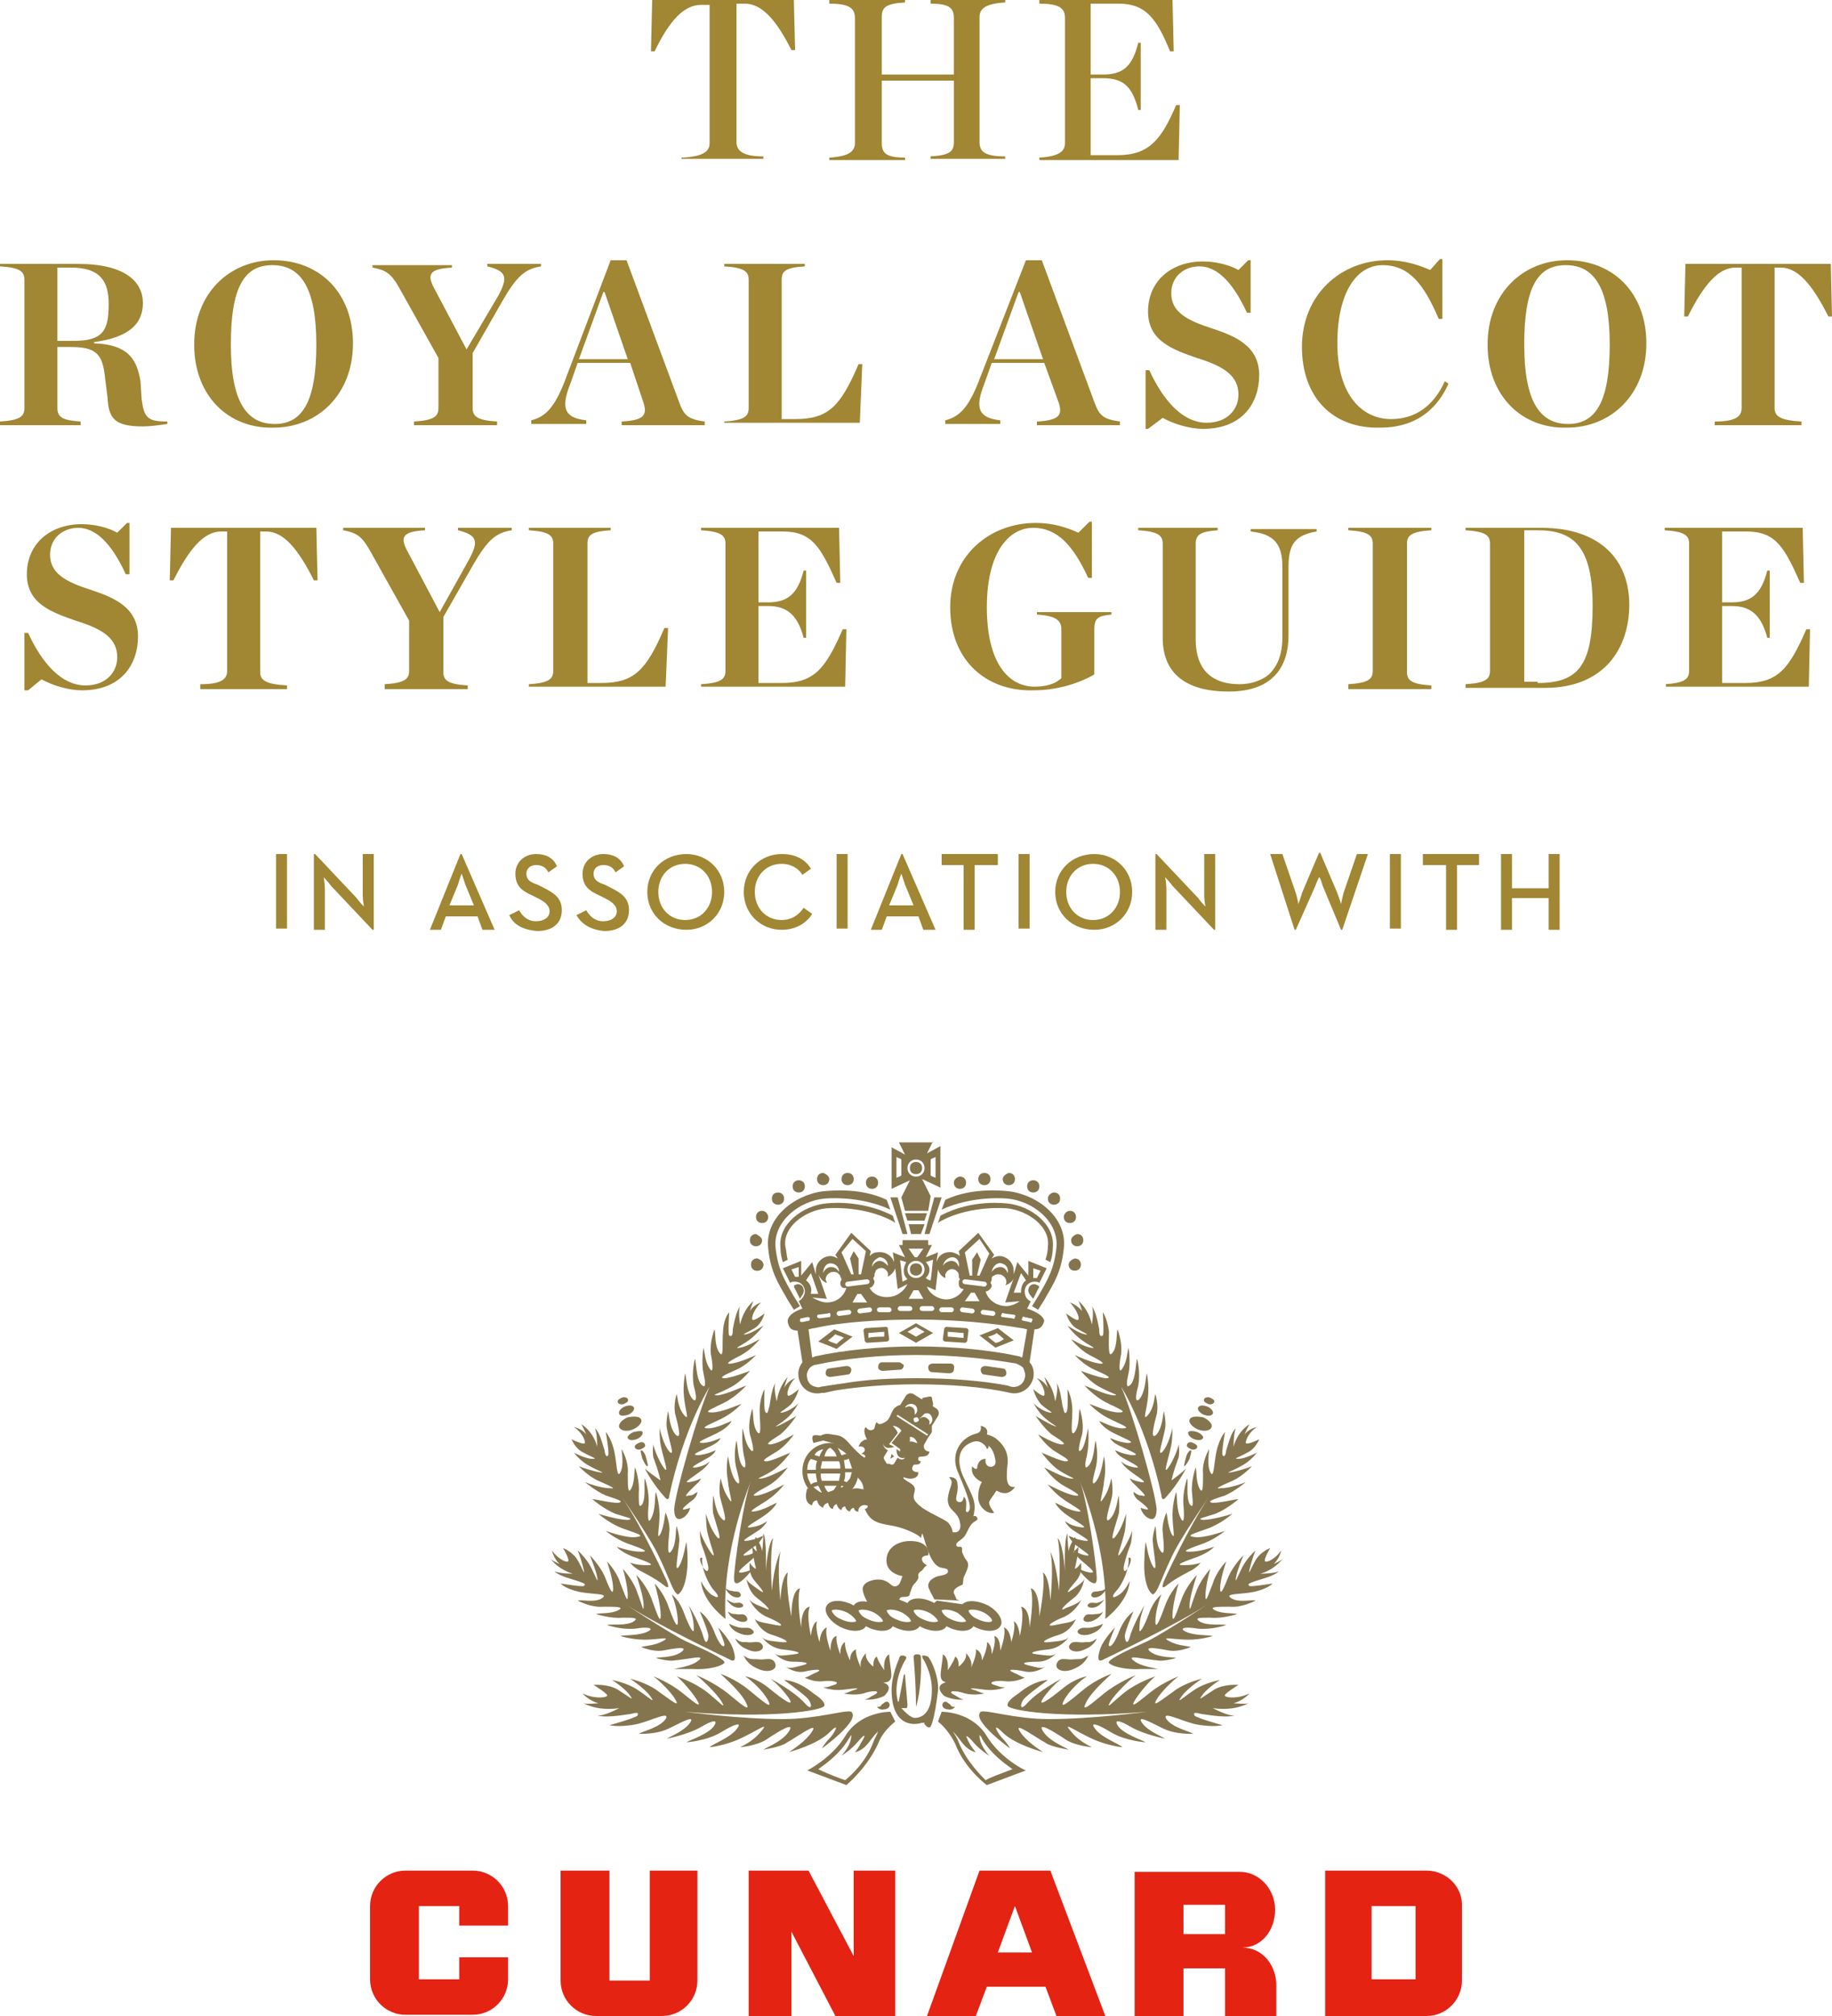 <?xml version="1.0" encoding="utf-8"?>
<!-- Generator: Adobe Illustrator 23.0.2, SVG Export Plug-In . SVG Version: 6.00 Build 0)  -->
<svg version="1.1" id="Layer_1" xmlns="http://www.w3.org/2000/svg" xmlns:xlink="http://www.w3.org/1999/xlink" x="0px" y="0px"
	 viewBox="0 0 150 165" style="enable-background:new 0 0 150 165;" xml:space="preserve">
<g>
	<g>
		<path style="fill:#85754E;" d="M71.8,139.7c0,0,0.2,0.3,0.6,0.2c0.4,0,0.6-0.4,0.3-0.6c-0.2-0.1-0.3,0.1-0.5,0.2
			C72.1,139.7,72,139.7,71.8,139.7"/>
		<path style="fill:#85754E;" d="M78.2,139.7c0,0-0.2,0.3-0.6,0.2c-0.4,0-0.6-0.4-0.3-0.6c0.2-0.1,0.3,0.1,0.5,0.2
			C77.9,139.7,78,139.7,78.2,139.7"/>
		<path style="fill:#85754E;" d="M65.4,108.9"/>
		<path style="fill:#85754E;" d="M65.4,108.9"/>
		<path style="fill:#85754E;" d="M65,105.2c0.1,0,0.2-0.1,0.3-0.1c0.3,0,0.5,0.2,0.5,0.5c0,0.2-0.1,0.4-0.3,0.5"/>
		<path style="fill:#85754E;" d="M65.8,105.7c0-0.3-0.2-0.5-0.5-0.5c-0.1,0-0.2,0-0.3,0.1l0.5,1C65.6,106.1,65.8,105.9,65.8,105.7"
			/>
		<path style="fill:#85754E;" d="M85,105.2c-0.1,0-0.2-0.1-0.3-0.1c-0.3,0-0.5,0.2-0.5,0.5c0,0.2,0.1,0.4,0.3,0.5"/>
		<path style="fill:#85754E;" d="M84.3,105.7c0-0.3,0.2-0.5,0.5-0.5c0.1,0,0.2,0,0.3,0.1l-0.5,1C84.4,106.1,84.3,105.9,84.3,105.7"
			/>
		<path style="fill:#85754E;" d="M62.5,103.5c0,0.3-0.2,0.5-0.5,0.5c-0.3,0-0.5-0.2-0.5-0.5c0-0.3,0.2-0.5,0.5-0.5
			C62.3,103.1,62.5,103.3,62.5,103.5"/>
		<path style="fill:#85754E;" d="M62.5,103.5c0,0.3-0.2,0.5-0.5,0.5c-0.3,0-0.5-0.2-0.5-0.5c0-0.3,0.2-0.5,0.5-0.5
			C62.3,103.1,62.5,103.3,62.5,103.5"/>
		<path style="fill:#85754E;" d="M62.4,101.5c0,0.3-0.2,0.5-0.5,0.5c-0.3,0-0.5-0.2-0.5-0.5c0-0.3,0.2-0.5,0.5-0.5
			C62.1,101.1,62.4,101.3,62.4,101.5"/>
		<path style="fill:#85754E;" d="M62.9,99.6c0,0.3-0.2,0.5-0.5,0.5c-0.3,0-0.5-0.2-0.5-0.5c0-0.3,0.2-0.5,0.5-0.5
			C62.7,99.1,62.9,99.4,62.9,99.6"/>
		<path style="fill:#85754E;" d="M64.2,98.1c0,0.3-0.2,0.5-0.5,0.5c-0.3,0-0.5-0.2-0.5-0.5c0-0.3,0.2-0.5,0.5-0.5
			C64,97.6,64.2,97.8,64.2,98.1"/>
		<path style="fill:#85754E;" d="M65.9,97.1c0,0.3-0.2,0.5-0.5,0.5c-0.3,0-0.5-0.2-0.5-0.5c0-0.3,0.2-0.5,0.5-0.5
			C65.7,96.6,65.9,96.8,65.9,97.1"/>
		<path style="fill:#85754E;" d="M67.9,96.5c0,0.3-0.2,0.5-0.5,0.5c-0.3,0-0.5-0.2-0.5-0.5c0-0.3,0.2-0.5,0.5-0.5
			C67.7,96.1,67.9,96.3,67.9,96.5"/>
		<path style="fill:#85754E;" d="M69.9,96.5c0,0.3-0.2,0.5-0.5,0.5c-0.3,0-0.5-0.2-0.5-0.5c0-0.3,0.2-0.5,0.5-0.5
			C69.7,96,69.9,96.2,69.9,96.5"/>
		<path style="fill:#85754E;" d="M71.9,96.8c0,0.3-0.2,0.5-0.5,0.5c-0.3,0-0.5-0.2-0.5-0.5c0-0.3,0.2-0.5,0.5-0.5
			C71.7,96.3,71.9,96.5,71.9,96.8"/>
	</g>
	<polygon style="fill:#85754E;" points="73.5,98 72.9,98 73.9,101 74.3,101 	"/>
	<g>
		<path style="fill:#85754E;" d="M67.4,97.5c-2.4,0.3-4.8,2.2-4.5,4.7c0.2,1.9,0.8,2.8,1.6,4.2l0.5,0.8l0.5-0.3l-0.5-0.8
			c-0.8-1.4-1.3-2.2-1.5-4c-0.2-2.1,1.9-3.8,4-4c0,0,2.8-0.3,5.4,0.9l-0.3-0.8C70.3,97.1,67.6,97.5,67.4,97.5"/>
		<path style="fill:#85754E;" d="M67.6,98.5c-1.9,0.2-3.9,1.7-3.7,3.6c0,0.5,0.1,0.9,0.2,1.2l0.4-0.2c-0.1-0.3-0.1-0.7-0.2-1.1
			c-0.2-1.6,1.6-2.9,3.3-3.1c0,0,2.9-0.3,5.4,1c0,0,0.2,0.1,0.3,0.2l-0.2-0.6C70.4,98.1,67.6,98.5,67.6,98.5"/>
		<path style="fill:#85754E;" d="M87.5,103.5c0,0.3,0.2,0.5,0.5,0.5c0.3,0,0.5-0.2,0.5-0.5c0-0.3-0.2-0.5-0.5-0.5
			C87.7,103.1,87.5,103.3,87.5,103.5"/>
		<path style="fill:#85754E;" d="M87.7,101.5c0,0.3,0.2,0.5,0.5,0.5c0.3,0,0.5-0.2,0.5-0.5c0-0.3-0.2-0.5-0.5-0.5
			C87.9,101.1,87.7,101.3,87.7,101.5"/>
		<path style="fill:#85754E;" d="M87.1,99.6c0,0.3,0.2,0.5,0.5,0.5c0.3,0,0.5-0.2,0.5-0.5c0-0.3-0.2-0.5-0.5-0.5
			C87.3,99.1,87.1,99.4,87.1,99.6"/>
		<path style="fill:#85754E;" d="M85.8,98.1c0,0.3,0.2,0.5,0.5,0.5c0.3,0,0.5-0.2,0.5-0.5c0-0.3-0.2-0.5-0.5-0.5
			C86.1,97.6,85.8,97.8,85.8,98.1"/>
		<path style="fill:#85754E;" d="M84.1,97.1c0,0.3,0.2,0.5,0.5,0.5c0.3,0,0.5-0.2,0.5-0.5c0-0.3-0.2-0.5-0.5-0.5
			C84.3,96.6,84.1,96.8,84.1,97.1"/>
		<path style="fill:#85754E;" d="M82.1,96.5c0,0.3,0.2,0.5,0.5,0.5c0.3,0,0.5-0.2,0.5-0.5c0-0.3-0.2-0.5-0.5-0.5
			C82.3,96.1,82.1,96.3,82.1,96.5"/>
		<path style="fill:#85754E;" d="M80.1,96.5c0,0.3,0.2,0.5,0.5,0.5c0.3,0,0.5-0.2,0.5-0.5c0-0.3-0.2-0.5-0.5-0.5
			C80.3,96,80.1,96.2,80.1,96.5"/>
		<path style="fill:#85754E;" d="M78.1,96.8c0,0.3,0.2,0.5,0.5,0.5c0.3,0,0.5-0.2,0.5-0.5c0-0.3-0.2-0.5-0.5-0.5
			C78.4,96.3,78.1,96.5,78.1,96.8"/>
	</g>
	<polygon style="fill:#85754E;" points="76.5,98 77.1,98 76.1,101 75.7,101 	"/>
	<g>
		<path style="fill:#85754E;" d="M82.6,97.5c2.4,0.3,4.8,2.2,4.5,4.7c-0.2,1.9-0.8,2.8-1.6,4.2l-0.5,0.8l-0.5-0.3l0.5-0.8
			c0.8-1.4,1.3-2.2,1.5-4c0.2-2.1-1.9-3.8-4-4c0,0-2.8-0.3-5.4,0.9l0.3-0.8C79.7,97.1,82.5,97.5,82.6,97.5"/>
		<path style="fill:#85754E;" d="M82.5,98.5c1.9,0.2,3.9,1.7,3.7,3.6c0,0.5-0.1,0.9-0.2,1.2l-0.4-0.2c0.1-0.3,0.2-0.7,0.2-1.1
			c0.2-1.6-1.6-2.9-3.3-3.1c0,0-2.9-0.3-5.4,1c0,0-0.2,0.1-0.3,0.2l0.2-0.6C79.6,98.1,82.4,98.5,82.5,98.5"/>
	</g>
	<polyline style="fill:#85754E;" points="74.6,101 75.4,101 75.7,100.2 74.4,100.2 74.6,101 75.4,101 	"/>
	<polygon style="fill:#85754E;" points="75.7,99.9 75.9,99.3 74.1,99.3 74.3,99.9 	"/>
	<g>
		<path style="fill:#85754E;" d="M75,95.1c-0.3,0-0.5,0.2-0.5,0.5c0,0.3,0.2,0.5,0.5,0.5c0.3,0,0.5-0.2,0.5-0.5
			C75.5,95.3,75.3,95.1,75,95.1 M73.4,96.4c0.2-0.1,0.3-0.1,0.4-0.2v-1.3c-0.1-0.1-0.2-0.1-0.4-0.2V96.4z M75,96.3
			c0.4,0,0.7-0.3,0.7-0.7c0-0.4-0.3-0.7-0.7-0.7h0h0h0c-0.4,0-0.7,0.3-0.7,0.7C74.3,96,74.6,96.3,75,96.3L75,96.3z M76.6,94.7
			c-0.2,0.1-0.3,0.1-0.4,0.2v1.3c0.1,0.1,0.2,0.1,0.4,0.2V94.7z M76.4,93.4l-0.5,1l1.1-0.6v3.4l-1.5-0.7l0.7,1.4L76,99.1h-1.9
			L73.8,98l0.7-1.4L73,97.3v-3.4l1.1,0.6l-0.5-1H76.4z"/>
		<path style="fill:#85754E;" d="M65.4,108.9"/>
		<path style="fill:#85754E;" d="M81.5,109.9c-0.1-0.1-0.3-0.2-0.6-0.5c0.4-0.1,0.6-0.2,0.7-0.3c0.1,0.1,0.3,0.2,0.6,0.5
			C81.9,109.8,81.7,109.9,81.5,109.9 M80.2,109.3l1.3,1l1.5-0.6l-1.3-1L80.2,109.3z"/>
		<path style="fill:#85754E;" d="M69.3,111.8l-1.4,0.2c-0.2,0-0.3,0.2-0.3,0.4c0,0.2,0.2,0.3,0.4,0.3l1.4-0.2c0.2,0,0.3-0.2,0.3-0.4
			C69.7,111.9,69.5,111.8,69.3,111.8"/>
		<path style="fill:#85754E;" d="M78.9,109.5c-0.3,0-1-0.1-1.3-0.1c0-0.1,0-0.3,0-0.4c0.2,0,1.1,0.1,1.3,0.1
			C78.9,109.2,78.9,109.3,78.9,109.5 M79.1,108.7l-1.6-0.1c-0.1,0-0.2,0.1-0.2,0.2l-0.1,0.8c0,0.1,0.1,0.2,0.2,0.2l1.6,0.1
			c0.1,0,0.2-0.1,0.2-0.2l0.1-0.8C79.3,108.8,79.2,108.7,79.1,108.7"/>
		<path style="fill:#85754E;" d="M82.1,112l-1.4-0.2c-0.2,0-0.4,0.1-0.4,0.3c0,0.2,0.1,0.4,0.3,0.4l1.4,0.2c0.2,0,0.4-0.1,0.4-0.3
			C82.4,112.2,82.3,112,82.1,112"/>
		<path style="fill:#85754E;" d="M84.5,108.1c0,0.1-0.1,0.2-0.2,0.1l-0.5-0.1c-0.1,0-0.2-0.1-0.1-0.2c0-0.1,0.1-0.2,0.2-0.1l0.5,0.1
			C84.5,107.9,84.6,108,84.5,108.1 M83.7,111.1c-0.1,0-0.2-0.1-0.3-0.1c-2.3-0.5-5.3-0.8-8.3-0.8c-3.1,0-6,0.3-8.3,0.8
			c-0.1,0-0.2,0.1-0.3,0.1l-0.3-2.3c0.1,0,0.3-0.1,0.5-0.1c2.2-0.5,5.3-0.7,8.4-0.7c3.2,0,6.2,0.3,8.5,0.7c0.2,0,0.4,0.1,0.5,0.1
			L83.7,111.1z M83.9,112.8c-0.1,0.5-0.6,0.8-1.1,0.7l-0.3-0.1c-2.1-0.4-4.7-0.6-7.4-0.6c-2.1,0-4.1,0.1-5.9,0.4
			c-0.7,0.1-1.4,0.2-2,0.3c-0.2,0.1-0.5,0-0.7-0.1c-0.2-0.1-0.4-0.4-0.4-0.6c-0.1-0.3,0-0.5,0.1-0.7c0.1-0.2,0.4-0.4,0.6-0.4
			c2.3-0.5,5.2-0.8,8.2-0.8c3,0,5.9,0.3,8.2,0.7c0.2,0.1,0.5,0.2,0.6,0.4C83.9,112.3,84,112.5,83.9,112.8 M65.7,108.2
			c-0.1,0-0.2,0-0.2-0.1c0-0.1,0-0.2,0.1-0.2l0.5-0.1c0.1,0,0.2,0,0.2,0.1c0,0.1,0,0.2-0.1,0.2L65.7,108.2z M66,104.8
			c0.1-0.2,0.4-0.6,0.4-0.6l0.6,1.7c0,0-0.4,0-0.6,0c0,0,0-0.1,0-0.1C66.5,105.4,66.3,105,66,104.8 M68,107.6c0,0.1,0,0.2-0.1,0.2
			l-0.8,0.1c-0.1,0-0.2-0.1-0.2-0.1c0-0.1,0-0.2,0.1-0.2l0.8-0.1C67.9,107.4,68,107.5,68,107.6 M67.7,105c0-0.1-0.1-0.2-0.1-0.3
			c0-0.3,0.3-0.6,0.6-0.6c0.1,0,0.3,0,0.4,0.1c0.1,0.1,0.1,0.1,0.2,0.2c0,0,0,0.1,0,0.1c0,0,0.1,0.1,0.1,0.2c0,0.1-0.1,0.2-0.1,0.3
			c0,0.3,0.2,0.5,0.5,0.4h0c-0.2,0.7-0.8,1.2-1.6,1.2c-0.4,0-0.8-0.2-1.2-0.4l0,0l1.2,0.1l-0.7-2C67.2,104.7,67.4,104.9,67.7,105
			 M68,103.4c0.3,0,0.7,0.2,0.7,0.7c-0.2-0.3-0.4-0.4-0.7-0.4c-0.2,0-0.5,0.2-0.6,0.5C67.4,103.8,67.6,103.4,68,103.4 M69.8,101.4
			l1.1,1l-0.4,1.9l-0.2,0l0-1.3l-0.4-0.6l-0.3,0.6l0.3,1.3l-0.2,0l-0.8-1.8L69.8,101.4z M69.7,107.4c0,0.1-0.1,0.2-0.2,0.2l-0.8,0.1
			c-0.1,0-0.2-0.1-0.2-0.2c0-0.1,0.1-0.2,0.2-0.2l0.8-0.1C69.6,107.2,69.7,107.3,69.7,107.4 M71.2,104.9c0,0.1-0.1,0.2-0.2,0.2
			l-1.6,0.2c-0.1,0-0.2-0.1-0.2-0.2c0-0.1,0.1-0.2,0.2-0.2l1.6-0.2C71.1,104.7,71.2,104.8,71.2,104.9 M69.8,106.6l0.4-0.7l0.3,0
			l0.5,0.7L69.8,106.6z M70.4,107.1l0.8-0.1c0.1,0,0.2,0.1,0.2,0.2c0,0.1-0.1,0.2-0.2,0.2l-0.8,0.1c-0.1,0-0.2-0.1-0.2-0.2
			C70.2,107.2,70.3,107.1,70.4,107.1 M73,107.2c0,0.1-0.1,0.2-0.2,0.2l-0.8,0c-0.1,0-0.2-0.1-0.2-0.2c0-0.1,0.1-0.2,0.2-0.2l0.8,0
			C72.9,107,73,107.1,73,107.2 M71.2,105.4c0.2,0,0.4-0.3,0.4-0.5c0-0.1-0.1-0.2-0.1-0.3c0,0,0.1-0.1,0.1-0.2c0,0,0-0.1,0-0.1
			c0-0.1,0.1-0.2,0.1-0.3c0.1-0.1,0.2-0.2,0.3-0.2c0.3-0.1,0.6,0.1,0.7,0.4c0,0.1,0,0.2,0,0.3c0.3-0.2,0.5-0.4,0.6-0.7l0-0.2l0,0.2
			l0.2,1.7l0.8-0.4c-0.3,0.6-0.8,0.9-1.2,1C72.3,106.3,71.5,106,71.2,105.4L71.2,105.4z M72,102.9c0.4,0,0.7,0.3,0.7,0.7
			c-0.2-0.2-0.4-0.4-0.7-0.4c-0.2,0-0.5,0.2-0.6,0.5C71.4,103.2,71.8,103,72,102.9 M74.2,103.3c-0.1,0.2-0.2,0.4-0.2,0.7
			c0,0.3,0.1,0.5,0.3,0.7c-0.2,0.1-0.4,0.2-0.4,0.2c-0.1-0.6-0.1-1.1-0.2-1.7C73.6,103.1,73.9,103.2,74.2,103.3 M75,103.2L75,103.2
			L75,103.2c0.4,0,0.7,0.3,0.7,0.7c0,0.4-0.3,0.7-0.7,0.7h0c-0.4,0-0.7-0.3-0.7-0.7C74.3,103.5,74.6,103.2,75,103.2 M75.6,102.2
			l-0.5,0.7c0,0-0.1,0-0.1,0h0c0,0-0.1,0-0.1,0l-0.5-0.7H75.6z M75.5,106.9l0.8,0c0.1,0,0.2,0.1,0.2,0.2c0,0.1-0.1,0.2-0.2,0.2
			l-0.8,0c-0.1,0-0.2-0.1-0.2-0.2C75.3,107,75.4,106.9,75.5,106.9 M74.7,107.1c0,0.1-0.1,0.2-0.2,0.2l-0.8,0c-0.1,0-0.2-0.1-0.2-0.2
			c0-0.1,0.1-0.2,0.2-0.2l0.8,0C74.6,106.9,74.7,107,74.7,107.1 M74.4,106.3l0.4-0.7h0.4l0.4,0.7H74.4z M78.1,107.2
			c0,0.1-0.1,0.2-0.2,0.2l-0.8,0c-0.1,0-0.2-0.1-0.2-0.2c0-0.1,0.1-0.2,0.2-0.2l0.8,0C78,107,78.1,107.1,78.1,107.2 M76.6,105.6
			l0.2-1.7l0-0.2l0,0.2c0.1,0.3,0.3,0.6,0.6,0.7c0-0.1,0-0.2,0-0.3c0.1-0.3,0.4-0.5,0.7-0.4c0.1,0,0.2,0.1,0.3,0.2
			c0.1,0.1,0.1,0.2,0.1,0.3c0,0,0,0.1,0,0.1c0,0,0,0.1,0.1,0.2c-0.1,0.1-0.1,0.2-0.1,0.3c0,0.3,0.1,0.5,0.4,0.5v0
			c-0.3,0.6-1.1,1-1.8,0.8c-0.4-0.1-1-0.4-1.2-1L76.6,105.6z M75.8,103.3c0.3-0.1,0.6-0.2,0.6-0.2c-0.1,0.7-0.1,1.1-0.2,1.7
			c-0.1,0-0.3-0.1-0.4-0.2c0.2-0.2,0.3-0.4,0.3-0.7C76.1,103.7,76,103.5,75.8,103.3 M78,102.9c0.3,0,0.6,0.3,0.5,0.8
			c-0.1-0.3-0.3-0.5-0.6-0.5c-0.2,0-0.5,0.1-0.7,0.4C77.3,103.2,77.6,102.9,78,102.9 M79.8,107.3c0,0.1-0.1,0.2-0.2,0.2l-0.8-0.1
			c-0.1,0-0.2-0.1-0.2-0.2c0-0.1,0.1-0.2,0.2-0.2l0.8,0.1C79.7,107.1,79.8,107.2,79.8,107.3 M79,106.5l0.5-0.7l0.3,0l0.4,0.7
			L79,106.5z M79,104.7l1.6,0.2c0.1,0,0.2,0.1,0.2,0.2c0,0.1-0.1,0.2-0.2,0.2l-1.6-0.2c-0.1,0-0.2-0.1-0.2-0.2
			C78.8,104.8,78.9,104.7,79,104.7 M80.2,101.4l0.8,1.2l-0.8,1.8l-0.2,0l0.3-1.3l-0.3-0.6l-0.4,0.6l0,1.3l-0.2,0l-0.4-1.9
			L80.2,101.4z M81.5,107.5c0,0.1-0.1,0.2-0.2,0.2l-0.8-0.1c-0.1,0-0.2-0.1-0.2-0.2c0-0.1,0.1-0.2,0.2-0.2l0.8,0.1
			C81.4,107.3,81.5,107.4,81.5,107.5 M83.1,107.8c0,0.1-0.1,0.2-0.2,0.1l-0.8-0.1c-0.1,0-0.2-0.1-0.1-0.2c0-0.1,0.1-0.2,0.2-0.1
			l0.8,0.1C83.1,107.6,83.2,107.7,83.1,107.8 M81.2,104.7c0,0,0-0.1,0-0.1c0-0.1,0.1-0.2,0.2-0.2c0.1-0.1,0.2-0.1,0.4-0.1
			c0.3,0,0.6,0.3,0.6,0.6c0,0.1,0,0.2-0.1,0.3c0.3-0.1,0.6-0.3,0.7-0.6l-0.7,2l1.2-0.1l0,0c-0.3,0.2-0.7,0.4-1.1,0.4
			c-0.8,0-1.5-0.5-1.7-1.2c0.2,0,0.4-0.2,0.5-0.4c0-0.1,0-0.2-0.1-0.3C81.2,104.8,81.2,104.7,81.2,104.7 M82,103.4
			c0.4,0.1,0.6,0.4,0.5,0.8c-0.1-0.3-0.3-0.5-0.6-0.5c-0.2,0-0.5,0.1-0.7,0.4C81.3,103.5,81.8,103.3,82,103.4 M83.6,104.2
			c0,0,0.3,0.4,0.4,0.6c-0.3,0.2-0.4,0.6-0.4,0.9c0,0,0,0.1,0,0.1c-0.2,0-0.6,0-0.6,0L83.6,104.2z M65.4,104.5c0,0-0.1,0-0.1,0
			c-0.1,0-0.1,0-0.2,0l-0.3-0.6l0.6-0.2V104.5z M85.2,104l-0.3,0.6c-0.1,0-0.1,0-0.2,0c0,0-0.1,0-0.1,0v-0.8L85.2,104z M84.1,107.1
			L84.1,107.1l0.3-0.6c-0.3-0.1-0.5-0.4-0.5-0.8c0-0.5,0.4-0.8,0.8-0.8c0.1,0,0.3,0,0.4,0.1l0.6-1.2l-1.5-0.6v1.2l-0.9-1.1l-0.3,1
			c0-0.1,0-0.2,0-0.3c0-0.6-0.5-1.2-1.2-1.2c-0.2,0-0.4,0.1-0.6,0.2v0l0.2-0.3l-1.3-1.8l-1.6,1.5l0.1,0.4h0
			c-0.1-0.1-0.3-0.2-0.6-0.3c-0.6-0.1-1.2,0.2-1.3,0.8l0-0.2l0.1-0.6l-1,0.4l0.5-1h-0.3c0,0,0-0.3,0-0.4h-2.1c0,0.1,0,0.4,0,0.4
			h-0.3l0.5,1l-1-0.4l0.1,0.6l0,0.2c-0.2-0.6-0.8-0.9-1.4-0.8c-0.2,0-0.4,0.1-0.6,0.3l0.1-0.4l-1.6-1.5l-1.3,1.8l0.2,0.3l0,0
			c-0.2-0.1-0.4-0.2-0.6-0.2c-0.6,0-1.2,0.5-1.2,1.2c0,0.1,0,0.2,0,0.3l-0.3-1l-0.9,1.1l0-1.2l-1.5,0.6l0.6,1.2
			c0.1-0.1,0.2-0.1,0.4-0.1c0.5,0,0.8,0.4,0.8,0.8c0,0.3-0.2,0.6-0.5,0.8l0.3,0.6l0,0c0,0-1.3,0.4-1.2,1.1c0.1,0.5,0.3,0.7,0.8,0.7
			l0,0l0.4,2.6c-0.3,0.4-0.4,0.8-0.3,1.3c0.2,0.9,1,1.4,1.9,1.2c0.1,0,0.1,0,0.2,0c0.4-0.1,0.5-0.1,0.9-0.2c1.9-0.3,4.2-0.5,6.6-0.5
			c2.8,0,5.5,0.2,7.7,0.7c0.9,0.2,1.7-0.4,1.9-1.2c0.1-0.5,0-1-0.3-1.3l0.4-2.7c0.5,0,0.7-0.3,0.8-0.7
			C85.4,107.5,84.1,107.1,84.1,107.1"/>
		<path style="fill:#85754E;" d="M70,102.5"/>
		<path style="fill:#85754E;" d="M80.1,102.5"/>
		<path style="fill:#85754E;" d="M75,104.4c0.3,0,0.5-0.2,0.5-0.5c0-0.3-0.2-0.5-0.5-0.5c-0.3,0-0.5,0.2-0.5,0.5
			C74.5,104.2,74.7,104.4,75,104.4"/>
		<path style="fill:#85754E;" d="M69.1,109.5c-0.3,0.2-0.5,0.4-0.6,0.5c-0.2-0.1-0.4-0.1-0.7-0.3c0.3-0.2,0.5-0.4,0.6-0.5
			C68.5,109.3,68.8,109.3,69.1,109.5 M67,109.8l1.5,0.6l1.3-1l-1.5-0.6L67,109.8z"/>
		<path style="fill:#85754E;" d="M73.6,111.5l-1.4,0c-0.2,0-0.3,0.2-0.3,0.4c0,0.2,0.2,0.3,0.4,0.3l1.4-0.1c0.2,0,0.3-0.2,0.3-0.4
			C73.9,111.7,73.8,111.5,73.6,111.5"/>
		<path style="fill:#85754E;" d="M77.8,111.6l-1.4,0c-0.2,0-0.4,0.1-0.4,0.3c0,0.2,0.1,0.4,0.3,0.4l1.4,0.1c0.2,0,0.4-0.1,0.4-0.3
			C78.2,111.7,78,111.6,77.8,111.6"/>
	</g>
	<path style="fill:#85754E;" d="M75,109.4l-0.7-0.4l0.7-0.4l0.7,0.4L75,109.4z M73.6,109.1l1.4,0.8l1.4-0.8l-1.4-0.8L73.6,109.1z"/>
	<g>
		<path style="fill:#85754E;" d="M71.1,109.5c0-0.1,0-0.3,0-0.4c0.2,0,1.1-0.1,1.3-0.1c0,0.1,0,0.3,0,0.4
			C72.1,109.4,71.4,109.4,71.1,109.5 M72.5,108.6l-1.6,0.1c-0.1,0-0.2,0.1-0.2,0.2l0.1,0.8c0,0.1,0.1,0.2,0.2,0.2l1.6-0.1
			c0.1,0,0.2-0.1,0.2-0.2l-0.1-0.8C72.7,108.6,72.6,108.6,72.5,108.6"/>
		<path style="fill:#85754E;" d="M71.5,142.6c-0.6,1.6-1.8,2.7-2.3,3.1c-0.3-0.1-1.4-0.5-2.2-0.9c0.7-0.5,1.8-1.3,2.5-2.5
			c0.1-0.1,0.1-0.2,0.2-0.3c0,0.2,0,0.8-0.8,1.7c0,0,0.8-0.5,1.3-1.1c0.5-0.6,0.7-0.7,0.5-0.3c-0.2,0.3-0.4,0.8-0.7,1.1
			c0,0,0.6,0,1.3-1c0.3-0.4,0.5-0.6,0.6-0.7C71.8,142,71.6,142.3,71.5,142.6 M72.9,140.1c-0.1,0-2.5,0-3.7,2
			c-1.1,1.8-3.1,2.8-3.1,2.8l3.2,1.2c0,0,1.7-1.4,2.6-3.4c0.3-0.8,0.9-1.4,1.4-1.8L72.9,140.1z"/>
		<path style="fill:#85754E;" d="M78.5,142.6c-0.1-0.3-0.3-0.6-0.5-0.9c0.1,0.1,0.3,0.3,0.6,0.7c0.7,1,1.3,1,1.3,1
			c-0.3-0.3-0.6-0.8-0.7-1.1c-0.2-0.3,0-0.3,0.5,0.3c0.5,0.6,1.3,1.1,1.3,1.1c-0.8-0.9-0.8-1.5-0.8-1.7c0.1,0.1,0.2,0.2,0.2,0.3
			c0.7,1.2,1.8,2,2.5,2.5c-0.8,0.3-1.9,0.7-2.2,0.9C80.3,145.3,79.1,144.1,78.5,142.6 M80.8,142.1c-1.2-2-3.6-2-3.7-2l-0.3,0.8
			c0.5,0.4,1,1,1.4,1.8c0.8,2.1,2.6,3.4,2.6,3.4l3.2-1.2C83.9,144.9,81.9,143.9,80.8,142.1"/>
		<path style="fill:#85754E;" d="M76.2,141.3c0,0,0.3-0.4,0.6-2.9c0.1-1.2-0.6-2.5-0.6-2.5c-0.1-0.1-0.1-0.2-0.2-0.3
			c0,0-0.2-0.1-0.3-0.1c-0.1,0-0.1,0-0.2,0c0,0,0,0.2,0.1,0.3c0,0,0.7,1.1,0.7,2.5c0,1.9-0.8,2.3-1.4,2.3c-0.4,0-1-0.7-1-0.7
			c-0.1-0.1-0.1-0.1-0.1-0.1c0,0,0.2,0,0.2,0c0.1,0,0.2,0,0.2,0c0.1,0,0.1-0.2,0.1-0.3l-0.2-2.4c0-0.1,0-0.1-0.1,0l-0.4,2.1
			c0,0.1-0.1,0.1-0.1,0c0,0-0.1-0.4-0.1-0.8c0-1.4,0.7-2.5,0.7-2.5c0.1-0.1,0.1-0.2,0.1-0.3c0,0-0.2-0.1-0.2-0.1c-0.1,0-0.2,0-0.2,0
			c-0.1,0-0.2,0.2-0.2,0.3c0,0-0.6,1.3-0.6,2.5c0,2,0.8,2.8,1.9,2.8c0.3,0,0.6-0.1,0.6-0.1c0.1,0,0.2,0,0.2,0c0,0.1-0.1,0.1,0,0.1
			C75.8,141.3,76.1,141.5,76.2,141.3"/>
		<path style="fill:#85754E;" d="M75.4,135.6c0-0.1-0.1-0.2-0.2-0.2H75c-0.1,0-0.2,0.1-0.2,0.2c0,0,0.2,2.1,0.2,4.1
			C75,139.7,75.5,138.3,75.4,135.6"/>
		<path style="fill:#85754E;" d="M52.8,120.2c0,0,0.6,1.2,1.6,2.3c0.4,0.5,0.4-0.1,0.4-0.1c1.2-5.6,3.3-8.9,3.3-8.9
			c-0.9,2-2.8,8.6-2.9,10c0,1.4,0.9,0.6,0.9,0.6c0.4-0.4,0.4-0.7,0.4-0.7c-0.2,0.1-0.3,0.1-0.3,0.1c-0.6,0.2-0.2-0.2,0.6-0.8
			c0.3-0.3,0.3-0.6,0.3-0.6c-0.3,0.2-0.4,0.3-0.7,0.3c-0.6,0.2,0.1-0.4,0.8-1.1c0.1-0.1,0.2-0.3,0.2-0.3c-0.4,0.2-0.5,0.2-0.9,0.3
			c-0.7,0.1,0.1-0.3,1-1c0.5-0.4,0.6-0.7,0.6-0.7c-0.2,0.2-0.5,0.4-1.1,0.5c-0.7,0.1,0.1-0.3,1-0.8c0.5-0.3,0.6-0.6,0.6-0.6
			c-0.3,0.1-0.6,0.3-1.4,0.4c-0.8,0,0.1-0.3,1.1-0.8c0.6-0.3,0.7-0.6,0.7-0.6c-0.3,0.1-0.6,0.3-1.4,0.4c-0.8,0,0.1-0.3,1.1-0.8
			c1-0.5,1.2-1,1.2-1c-0.3,0.1-1.2,0.6-1.9,0.6c-0.8,0,0.1-0.3,1.1-0.8c1-0.5,1.6-1.2,1.6-1.2c-0.3,0.1-1.6,0.7-2.4,0.7
			c-0.8,0,0-0.3,1-0.8c1-0.5,1.8-1.4,1.8-1.4c-0.3,0.1-1.6,0.7-2.3,0.8c-0.7,0,0-0.1,0.9-0.6c0.9-0.4,1.7-1.4,1.7-1.4
			c-0.3,0.1-1.3,0.5-2,0.6c-0.7,0,0-0.3,0.9-0.7c0.9-0.4,1.6-1.2,1.6-1.2c-0.2,0.1-1.3,0.6-2,0.7c-0.7,0.1,0-0.3,0.8-0.7
			c0.9-0.5,1.5-1.3,1.5-1.3c-0.2,0.1-1,0.6-1.6,0.7c-0.6,0.1,0-0.1,0.7-0.6c0.7-0.5,1.2-1.2,1.2-1.2c-0.2,0.1-0.9,0.6-1.4,0.7
			c-0.5,0.1,0-0.1,0.7-0.5c0.6-0.4,0.8-1.2,0.8-1.2s-0.9,0.7-1,0.5c-0.1-0.2,0.2-0.9,0.7-1.4c0,0-0.6,0.2-0.9,0.7
			c0,0,0.2-0.7,0.3-0.8c0.1-0.1-0.8,0.5-1.1,1.9c0,0-0.2-1.1,0-1.5c-0.3,0.4-0.5,1.3-0.6,1.9c0,0.2,0,0.7-0.3,0.5
			c-0.1-0.1,0-1.9,0-1.9c-0.5,0.6-0.5,1.6-0.5,1.6c-0.1,0.9,0.1,2.3-0.3,1.7c-0.4-0.5-0.3-1.6-0.4-1.9c0,0-0.4,1-0.3,2
			c0.2,1,0.2,1.7-0.1,1.2c-0.4-0.6-0.4-1.4-0.5-1.7c0,0-0.2,1.2,0,2.1c0.2,0.9,0.2,1.3-0.2,0.9c-0.4-0.5-0.4-1.8-0.5-2.1
			c0,0-0.3,1.1-0.1,2.2c0.3,1.1,0.2,1.4-0.1,1.1c-0.5-0.6-0.5-1.8-0.6-2.1c0,0-0.2,0.9-0.1,1.9c0.1,1.1,0.5,2.1,0,1.5
			c-0.5-0.6-0.5-1.4-0.6-1.7c0,0-0.3,0.9-0.1,1.7c0.3,1.1,0.5,2.1,0,1.6c-0.5-0.6-0.5-1.6-0.6-1.9c0,0-0.2,0.9-0.1,1.4
			c0.2,1.1,0.7,2.4,0.2,1.9c-0.5-0.6-0.7-1.6-0.8-1.9c0,0,0,0.9,0.1,1.4c0.2,1,0.7,2.4,0.3,1.9c-0.4-0.5-0.9-1.7-0.9-2
			c0,0-0.1,0.6,0,1.1c0,0,0.5,1.3,0.6,2C54.4,121.3,53.6,120.9,52.8,120.2"/>
		<path style="fill:#85754E;" d="M58,128.3c-0.1-0.7-0.6-2-0.6-2c-0.1-0.5-0.1-1.1-0.1-1.1c0,0.3,0.6,1.5,1,2
			c0.4,0.5-0.2-0.9-0.4-1.9c-0.1-0.6-0.1-1.4-0.1-1.4c0.1,0.3,0.4,1.3,0.9,1.9c0.5,0.5,0-0.8-0.3-1.9c-0.1-0.5,0-1.5,0-1.5
			c0.1,0.3,0.2,1.4,0.7,1.9c0.5,0.5,0.2-0.5-0.1-1.6c-0.2-0.7,0-1.7,0-1.7c0.1,0.3,0.2,1,0.7,1.7c0.4,0.6,0-0.4-0.1-1.5
			c-0.2-1,0-2,0-2c0.1,0.3,0.2,1.5,0.7,2.1c0.3,0.3,0.3,0,0-1.1c-0.3-1.1,0-2.3,0-2.3c0.1,0.3,0.1,1.6,0.5,2.1
			c0.3,0.3,0.3-0.1,0.1-0.9c-0.2-1-0.1-2.2-0.1-2.2c0.1,0.3,0.2,1.2,0.6,1.7c0.4,0.5,0.3-0.2,0-1.2c-0.2-1,0.2-2.1,0.2-2.1
			c0.1,0.3,0,1.4,0.4,1.9c0.4,0.5,0.2-0.8,0.2-1.8c0,0,0-1,0.4-1.7c0,0-0.1,1.8,0.1,1.9c0.2,0.2,0.2-0.3,0.3-0.5
			c0.1-0.6,0.2-1.5,0.5-1.9c-0.2,0.4,0.1,1.5,0.1,1.5c0.2-1.4,1-2.1,0.9-2c-0.1,0.2-0.3,0.9-0.3,0.9c0.3-0.6,0.9-0.8,0.9-0.8
			c-0.5,0.5-0.7,1.2-0.6,1.4c0.1,0.2,0.9-0.5,0.9-0.5s-0.2,0.8-0.7,1.3c-0.6,0.5-1.1,0.7-0.6,0.6c0.5-0.1,1.2-0.6,1.3-0.8
			c0,0-0.4,0.8-1,1.3c-0.6,0.5-1.2,0.8-0.7,0.6c0.5-0.2,1.3-0.7,1.5-0.8c0,0-0.6,0.9-1.3,1.5c-0.8,0.5-1.4,0.9-0.7,0.8
			c0.6-0.1,1.6-0.7,1.8-0.8c0,0-0.6,0.9-1.4,1.4c-0.8,0.5-1.4,0.8-0.8,0.8c0.6-0.1,1.6-0.6,1.9-0.7c0,0-0.7,1-1.5,1.5
			c-0.8,0.5-1.5,0.7-0.8,0.6c0.6-0.1,1.9-0.8,2.1-0.9c0,0-0.7,1-1.6,1.5c-0.9,0.5-1.6,0.9-0.9,0.8c0.7-0.1,2-0.8,2.2-0.9
			c0,0-0.5,0.7-1.4,1.3c-0.9,0.6-1.7,1-1,0.9c0.7-0.1,1.5-0.6,1.8-0.7c0,0-0.2,0.5-1.1,1.1c-0.9,0.6-1.7,1-1,0.9
			c0.7-0.1,1-0.3,1.3-0.5c0,0-0.1,0.3-0.6,0.7c-0.9,0.6-1.7,1-1,0.9c0.7-0.1,1-0.3,1.3-0.4c0,0-0.1,0.3-0.5,0.7
			c-0.8,0.6-1.5,1-0.9,0.9c0.6-0.1,0.9-0.4,1-0.5c0,0-0.1,0.4-0.5,0.8c-0.8,0.7-1.5,1.2-0.8,1.1c0.4-0.1,0.5-0.1,0.8-0.3
			c0,0,0,0.1-0.2,0.3c0,0-1.3,1.6-1.3,0.5c0-1,0.8-6.6,1.4-8c0,0-2.4,5.6-2.1,11.3c0,0-1.9-1.4-2-3.1c0,0,0.4,0.9,1,1.2
			c0.5,0.3,0.5,0,0-0.5c-0.4-0.5-1-1.7-0.9-2.6C56.9,127.3,58,129.3,58,128.3"/>
		<path style="fill:#85754E;" d="M56.3,127.6c0-0.6-0.1-1.4-0.1-1.4c-0.1,0.3-0.2,1.3-0.6,2c-0.4,0.6-0.1-0.8,0-1.9
			c0.1-0.5-0.2-1.4-0.2-1.4c-0.1,0.3,0,1.4-0.4,2c-0.4,0.6-0.3-0.4-0.2-1.5c0.1-0.7-0.3-1.6-0.3-1.6c-0.1,0.3-0.1,1-0.4,1.7
			c-0.4,0.7-0.1-0.4-0.1-1.5c0-1-0.3-1.9-0.3-1.9c-0.1,0.3,0,1.5-0.4,2.2c-0.2,0.4-0.3,0.1-0.2-1.1c0.1-1.1-0.3-2.2-0.3-2.2
			c-0.1,0.3,0.1,1.5-0.2,2.1c-0.3,0.4-0.3,0-0.3-0.9c0.1-1-0.3-2.1-0.3-2.1c-0.1,0.3,0,1.1-0.3,1.7c-0.3,0.6-0.3-0.2-0.3-1.2
			c0.1-1-0.5-2-0.5-2c0,0.3,0.2,1.3-0.1,1.9c-0.3,0.6-0.3-0.8-0.5-1.7c0,0-0.2-1-0.7-1.6c0,0,0.3,1.7,0.2,1.9
			c-0.2,0.3-0.3-0.3-0.3-0.4c-0.2-0.6-0.4-1.5-0.8-1.8c0.2,0.3,0.2,1.5,0.2,1.5c-0.4-1.4-1.4-1.9-1.3-1.8c0.1,0.1,0.4,0.8,0.4,0.8
			c-0.4-0.5-1-0.6-1-0.6c0.6,0.4,0.9,1,0.9,1.3c-0.1,0.2-1.1-0.3-1.1-0.3s0.3,0.8,1,1.1c0.7,0.4,1.2,0.5,0.7,0.5
			c-0.5,0-1.3-0.4-1.5-0.5c0,0,0.5,0.7,1.3,1.1c0.7,0.4,1.4,0.6,0.8,0.5c-0.6-0.1-1.5-0.4-1.7-0.5c0,0,0.7,0.8,1.6,1.2
			c0.9,0.4,1.6,0.7,0.9,0.6c-0.7,0-1.8-0.4-2-0.5c0,0,0.8,0.7,1.7,1.1c0.9,0.3,1.6,0.5,1,0.6c-0.7,0-1.8-0.3-2.1-0.3
			c0,0,0.9,0.8,1.9,1.2c0.9,0.3,1.6,0.4,1,0.5c-0.7,0-2.1-0.4-2.4-0.5c0,0,0.9,0.8,2,1.2c1.1,0.4,1.9,0.6,1.1,0.7
			c-0.8,0.1-2.2-0.4-2.5-0.5c0,0,0.7,0.6,1.7,1c1.1,0.4,2,0.7,1.2,0.7c-0.8,0-1.7-0.3-2-0.4c0,0,0.3,0.4,1.3,0.8
			c1.1,0.4,2,0.7,1.2,0.7c-0.8,0-1.1-0.1-1.4-0.2c0,0,0.2,0.3,0.7,0.6c0,0,1.4,0.7,2,1.2c0.6,0.5,0.4,0,0.3-0.3c0,0-2-4.4-3.7-6.9
			c0,0,2.5,3.6,3.1,5c0.9,1.9,1.1,2.8,1.5,3C55.9,130.3,56.3,129.3,56.3,127.6"/>
		<path style="fill:#85754E;" d="M55.2,136.6c0.3-0.1,1.4-0.2,2-0.7c0.6-0.5-0.8-0.1-2,0c-0.5,0.1-1.5-0.2-1.5-0.2
			c0.3-0.1,1.4,0,2.1-0.5c0.6-0.5-0.5-0.3-1.6-0.1c-0.8,0.1-1.7-0.3-1.7-0.3c0.3-0.1,1.1-0.1,1.8-0.5c0.7-0.4-0.4-0.1-1.5-0.1
			c-1.1,0-2-0.3-2-0.3c0.3-0.1,1.6,0,2.3-0.4c0.4-0.2,0.1-0.4-1.1-0.2c-1.2,0.1-2.3-0.3-2.3-0.3c0.3-0.1,1.6,0.1,2.2-0.3
			c0.4-0.3,0-0.3-0.9-0.3c-1,0.1-2.2-0.3-2.2-0.3c0.3-0.1,1.2,0,1.8-0.3c0.6-0.3-0.2-0.3-1.2-0.3c-1,0.1-2.1-0.5-2.1-0.5
			c0.3-0.1,1.4,0.2,2-0.2c0.6-0.4-0.8-0.3-1.8-0.5c0,0-1.1-0.2-1.6-0.7c0,0,1.8,0.3,1.9,0.2c0.3-0.2-0.3-0.3-0.5-0.4
			c-0.6-0.2-1.5-0.4-1.9-0.8c0.4,0.2,1.5,0.2,1.5,0.2c-1.4-0.4-2-1.5-1.9-1.3c0.1,0.2,0.8,0.5,0.8,0.5c-0.5-0.5-0.6-1.1-0.6-1.1
			c0.4,0.6,1.1,1,1.3,0.9c0.2-0.1-0.4-1.1-0.4-1.1s0.8,0.3,1.2,1c0.4,0.7,0.6,1.3,0.5,0.8c-0.1-0.5-0.4-1.4-0.5-1.6
			c0,0,0.7,0.6,1.1,1.4c0.4,0.8,0.6,1.4,0.5,0.8c-0.1-0.6-0.5-1.5-0.6-1.8c0,0,0.8,0.8,1.2,1.7c0.4,1,0.7,1.7,0.7,1
			c0-0.7-0.4-1.9-0.5-2.2c0,0,0.8,0.8,1.1,1.8c0.4,1,0.6,1.7,0.6,1c0-0.7-0.3-1.9-0.4-2.2c0,0,0.9,1,1.2,2c0.4,1,0.5,1.7,0.5,1
			c0-0.7-0.5-2.2-0.6-2.5c0,0,0.9,0.9,1.3,2.1c0.4,1.1,0.7,2,0.7,1.2c0-0.8-0.4-2.3-0.5-2.6c0,0,0.7,0.7,1.1,1.8
			c0.4,1.1,0.8,2.1,0.8,1.3c0-0.7-0.3-1.8-0.5-2.2c0,0,0.6,0.4,1,1.5c0.4,1.1,0.9,2,0.8,1.2c0-0.7-0.2-1.2-0.4-1.8
			c0,0,0.9,1.5,1.2,2.6c0.2,0.7,0.4,0.3,0.4-0.1c0-0.4-0.7-2-0.7-2s0.7,0.4,1.2,1.7c0.5,1.3,0.9,1.3,0.8,0.9
			c-0.1-0.4-0.5-1.3-0.5-1.3s0.9,0.9,1.2,1.7c0.3,0.9,0.2,1.2-0.3,0.9c-0.6-0.3-6.1-2.9-8.8-4.7c0,0,3.8,2.5,5.2,3.2
			c2,0.9,3,1.4,3.2,1.7c0.2,0.2-1,0.7-2.6,0.6L55.2,136.6z"/>
		<path style="fill:#85754E;" d="M69.7,140.1c-0.4-0.2-2.8,0.6-5.6,0.6c-3.5,0-8-0.6-8-0.6c7,0.6,11.3-0.1,11.4-0.5
			c0.1-0.4-0.9-1-0.9-1c-1.3-1.1-2.4-1.1-2.4-1.1s1.7,1.2,2,1.6c0.3,0.4,0.3,1-0.3,0.3c-0.9-1-2.8-2-2.8-2c0.5,0.4,1,0.9,1.5,1.6
			c0.5,0.8-0.5,0.1-1.6-0.8c-1.1-0.9-2-1-2-1c0.5,0.3,1.5,1.2,1.9,2c0.4,0.8-0.5,0-1.6-0.9c-1.1-0.9-2.3-1.3-2.3-1.3
			c0.3,0.3,1.7,1.5,2.1,2.4c0.4,0.8-0.4,0.1-1.5-0.8c-1.1-0.9-2.6-1.5-2.6-1.5c0.3,0.2,1.7,1.5,2.1,2.2c0.4,0.7-0.2,0-1.2-0.8
			c-1-0.8-2.5-1.3-2.5-1.3c0.3,0.2,1.3,1.3,1.7,2c0.4,0.7-0.3,0.1-1.3-0.7c-1-0.8-2.3-1.3-2.3-1.3c0.3,0.2,1.4,1.2,1.8,1.9
			c0.4,0.7-0.3,0.1-1.3-0.6c-1-0.8-2.4-1.1-2.4-1.1c0.3,0.2,1.3,0.9,1.7,1.5c0.4,0.6-0.2,0-1.1-0.6c-0.9-0.6-2.1-0.8-2.1-0.8
			c0.2,0.1,1.2,0.8,1.5,1.3c0.4,0.5-0.2,0-1-0.5c-0.8-0.5-2-0.4-2-0.4s1.3,0.8,1.1,0.9c-0.2,0.2-1.2,0.2-2-0.2c0,0,0.5,0.6,1.3,0.8
			c0,0-1,0.1-1.2,0c-0.2-0.1,1,0.7,2.9,0.4c0,0-1.3,0.7-1.8,0.6c0.6,0.2,1.9,0,2.6-0.1c0.2,0,0.9-0.3,0.7,0.1
			c-0.1,0.2-2.3,0.8-2.3,0.8c1,0.2,2.3-0.1,2.3-0.1c1.2-0.3,2.7-1.1,2.3-0.4c-0.5,0.7-1.9,1-2.2,1.2c0,0,1.5,0.1,2.6-0.5
			c1.2-0.6,2-1,1.6-0.4c-0.5,0.7-1.6,1.1-1.9,1.3c0,0,1.6-0.3,2.7-0.9c1-0.6,1.5-0.7,1.2-0.2c-0.4,0.7-2,1.2-2.3,1.4
			c0,0,1.6-0.1,2.8-0.8c1.3-0.8,1.7-0.8,1.4-0.4c-0.5,0.8-2,1.3-2.3,1.6c0,0,1.2-0.1,2.5-0.7c1.3-0.6,2.4-1.4,1.8-0.7
			c-0.6,0.8-1.4,1.2-1.8,1.4c0,0,1.3-0.1,2.1-0.6c1.2-0.8,2.4-1.5,1.9-0.7c-0.5,0.8-1.8,1.3-2.1,1.5c0,0,1.3-0.2,1.8-0.5
			c1.2-0.7,2.7-1.8,2.2-1c-0.5,0.8-1.6,1.5-1.9,1.7c0,0,2.3-0.6,3.3-1.6c1-1,0.4,0.1,0,0.5c-0.4,0.4-0.6,0.8-0.6,0.8
			S70.5,140.8,69.7,140.1L69.7,140.1z"/>
		<path style="fill:#85754E;" d="M72.1,137.7c1.1,0.1,0.9-0.6,0.8-1.4c-0.1-0.7-0.1-0.9-0.1-0.9s-0.5,0.2-0.4,1.3
			c0,0-0.5-0.7-0.6-1.1c0,0-0.3,0-0.3,0.8c0,0-0.7-0.5-0.6-1.1c0,0-0.6,0.6-0.4,1.2c0,0-0.5-1-0.4-1.5c0,0-0.5,0.1-0.5,0.9
			c0,0-0.5-1-0.4-1.5c0,0-0.4,0.1-0.4,1c0,0-0.4-1-0.3-1.5c0,0-0.5,0-0.5,1.2l0,0c0,0-0.5-1.3-0.3-1.9c0,0-0.5,0.1-0.6,1.2
			c0,0-0.4-1.2-0.2-1.7c0,0-0.4,0.1-0.5,1.2c0,0-0.4-1.7-0.1-2.4c0,0-0.7,0-0.7,1.7c0,0-0.4-2.2-0.1-3.2c0,0-0.7,0-0.7,2.3
			c0,0-0.5-2.4-0.3-3.6c0,0-0.5,0.2-0.6,2.3c0,0-0.3-2.7,0-4c0,0-0.5,0.9-0.7,3.2c0,0-0.2-2.9,0.1-4.3c0,0-0.4,0.2-0.6,2.7
			c0,0,0.1-2.6-0.2-3.1c0,0.8-0.1,1.5-0.1,1.5c0-0.4-0.5-1.2-0.5-1.2c-0.2,0.1,0.1,1.3,0.1,1.3c-0.1-0.2-0.4-0.5-0.4-0.5
			c0,0.6,0.3,1.8,0.3,1.8c-0.3-0.1-0.5-0.5-0.5-0.5s-0.2,0.8,0.4,1.5c0.6,0.7,1,1.2,0.3,0.7c-0.7-0.5-1-0.7-1-1c0,0,0.1,1.1,0.9,1.7
			c0.8,0.6,1.3,1.2,0.6,0.8c-0.8-0.3-1.2-0.5-1.3-0.8c0,0,0.4,1,1.4,1.5c1,0.4,1.8,0.9,0.8,0.7c-0.9-0.2-1.4-0.2-1.7-0.5
			c0,0,0.4,1,1.4,1.3c1,0.3,1.7,0.7,0.8,0.6c-0.9-0.1-1.3-0.1-1.6-0.4c0,0,0.6,0.9,1.7,1c1,0.1,1.8,0.3,0.9,0.4
			c-0.9,0.1-1.3,0.2-1.6-0.1c0,0,0.6,0.7,1.5,0.7c0.9,0,1.6,0.1,0.8,0.3c-0.8,0.2-1.1,0.3-1.4,0.1c0,0,0.8,0.6,1.6,0.4
			c0.9-0.2,1.6-0.2,0.9,0.1c-0.5,0.2-0.5,0.3-0.9,0.4c0,0,0.7,0.4,1.5,0.3c0.8-0.1,1.5,0.1,0.9,0.3c-0.4,0.1-0.4,0.2-0.9,0.2
			c0,0,0.7,0.3,1.6,0.2c0.8-0.1,1.6-0.2,1,0c-0.4,0.1-0.4,0.2-0.9,0.3c0,0,0.8,0.2,1.6,0c0.8-0.3,1.5-0.2,0.9,0.1
			c-0.4,0.2-0.4,0.3-0.8,0.4c0,0,0.8,0.1,1.6-0.3c0,0,0.9-0.8-0.1-1.1c-1-0.2-4.9-1-7.2-4C65,134.1,68.2,137.4,72.1,137.7"/>
		<path style="fill:#85754E;" d="M60.9,135.5c0,0,0.2,0.7,1.2,1.1c0.9,0.4,1.7,0,1.3-0.6c-0.3-0.4-0.8-0.1-1.4-0.2
			C61.5,135.8,61.3,135.8,60.9,135.5"/>
		<path style="fill:#85754E;" d="M60.2,134.1c0,0,0.2,0.6,1,0.9c0.8,0.4,1.5,0,1.2-0.4c-0.3-0.4-0.7-0.1-1.3-0.2
			C60.7,134.4,60.6,134.4,60.2,134.1"/>
		<path style="fill:#85754E;" d="M59.7,132.9c0,0,0.1,0.5,0.9,0.8c0.7,0.3,1.4,0,1-0.3c-0.3-0.3-0.6-0.1-1.1-0.2
			C60.2,133.1,60.1,133.1,59.7,132.9"/>
		<path style="fill:#85754E;" d="M59.6,131.9c0,0,0.1,0.4,0.7,0.7c0.6,0.3,1.1,0.1,0.8-0.3c-0.2-0.3-0.5-0.1-0.9-0.2
			C60,132.1,59.9,132.1,59.6,131.9"/>
		<path style="fill:#85754E;" d="M59.5,130.9c0,0,0.1,0.3,0.6,0.6c0.5,0.2,0.9,0,0.7-0.2c-0.2-0.2-0.4-0.1-0.7-0.1
			C59.8,131.1,59.8,131.1,59.5,130.9"/>
		<path style="fill:#85754E;" d="M59.4,130c0,0,0.1,0.3,0.5,0.6c0.5,0.3,0.9,0.1,0.7-0.2c-0.1-0.2-0.4-0.1-0.7-0.2
			C59.7,130.2,59.6,130.1,59.4,130"/>
		<path style="fill:#85754E;" d="M97.1,120.2c0,0-0.6,1.2-1.6,2.3c-0.4,0.5-0.4-0.1-0.4-0.1c-1.2-5.6-3.3-8.9-3.3-8.9
			c0.9,2,2.8,8.6,2.9,10c0,1.4-0.9,0.6-0.9,0.6c-0.4-0.4-0.4-0.7-0.4-0.7c0.2,0.1,0.3,0.1,0.3,0.1c0.6,0.2,0.2-0.2-0.6-0.8
			c-0.3-0.3-0.3-0.6-0.3-0.6c0.3,0.2,0.4,0.3,0.7,0.3c0.6,0.2-0.1-0.4-0.8-1.1c-0.1-0.1-0.2-0.3-0.2-0.3c0.4,0.2,0.5,0.2,0.9,0.3
			c0.7,0.1-0.1-0.3-1-1c-0.5-0.4-0.6-0.7-0.6-0.7c0.2,0.2,0.5,0.4,1.1,0.5c0.7,0.1-0.1-0.3-1-0.8c-0.5-0.3-0.6-0.6-0.6-0.6
			c0.3,0.1,0.6,0.3,1.4,0.4c0.8,0-0.1-0.3-1.1-0.8c-0.6-0.3-0.7-0.6-0.7-0.6c0.3,0.1,0.6,0.3,1.4,0.4c0.8,0-0.1-0.3-1.1-0.8
			c-1-0.5-1.2-1-1.2-1c0.3,0.1,1.2,0.6,1.9,0.6c0.8,0-0.1-0.3-1.1-0.8c-1-0.5-1.6-1.2-1.6-1.2c0.3,0.1,1.6,0.7,2.4,0.7
			c0.8,0,0-0.3-1-0.8c-1-0.5-1.8-1.4-1.8-1.4c0.3,0.1,1.6,0.7,2.3,0.8c0.7,0,0-0.1-0.9-0.6c-0.9-0.4-1.7-1.4-1.7-1.4
			c0.3,0.1,1.3,0.5,2,0.6c0.7,0,0-0.3-0.9-0.7c-0.9-0.4-1.6-1.2-1.6-1.2c0.2,0.1,1.3,0.6,2,0.7c0.7,0.1,0-0.3-0.8-0.7
			c-0.9-0.5-1.5-1.3-1.5-1.3c0.2,0.1,1,0.6,1.6,0.7c0.6,0.1,0-0.1-0.7-0.6c-0.7-0.5-1.2-1.2-1.2-1.2c0.2,0.1,0.9,0.6,1.4,0.7
			c0.5,0.1,0-0.1-0.7-0.5c-0.6-0.4-0.8-1.2-0.8-1.2s0.9,0.7,1,0.5c0.1-0.2-0.2-0.9-0.7-1.4c0,0,0.6,0.2,1,0.7c0,0-0.2-0.7-0.3-0.8
			c-0.1-0.1,0.8,0.5,1.1,1.9c0,0,0.2-1.1,0-1.5c0.3,0.4,0.5,1.3,0.6,1.9c0,0.2,0,0.7,0.3,0.5c0.1-0.1,0-1.9,0-1.9
			c0.4,0.6,0.5,1.6,0.5,1.6c0,0.9-0.1,2.3,0.3,1.7c0.4-0.5,0.3-1.6,0.4-1.9c0,0,0.4,1,0.3,2c-0.2,1-0.2,1.7,0.1,1.2
			c0.4-0.6,0.4-1.4,0.5-1.7c0,0,0.2,1.2,0,2.1c-0.2,0.9-0.2,1.3,0.2,0.9c0.4-0.5,0.4-1.8,0.5-2.1c0,0,0.3,1.1,0.1,2.2
			c-0.3,1.1-0.2,1.4,0.1,1.1c0.5-0.6,0.5-1.8,0.6-2.1c0,0,0.2,0.9,0.1,1.9c-0.1,1.1-0.5,2.1,0,1.5c0.5-0.6,0.5-1.4,0.6-1.7
			c0,0,0.3,0.9,0.1,1.7c-0.3,1.1-0.5,2.1,0,1.6c0.5-0.6,0.5-1.6,0.6-1.9c0,0,0.2,0.9,0.1,1.4c-0.2,1.1-0.7,2.4-0.2,1.9
			c0.5-0.6,0.7-1.6,0.8-1.9c0,0,0,0.9-0.1,1.4c-0.2,1-0.7,2.4-0.3,1.9c0.4-0.5,0.9-1.7,0.9-2c0,0,0.1,0.6,0,1.1c0,0-0.5,1.3-0.6,2
			C95.6,121.3,96.4,120.9,97.1,120.2"/>
		<path style="fill:#85754E;" d="M92,128.3c0.1-0.7,0.6-2,0.6-2c0.1-0.5,0.1-1.1,0.1-1.1c0,0.3-0.6,1.5-1,2
			c-0.4,0.5,0.2-0.9,0.4-1.9c0.1-0.6,0.1-1.4,0.1-1.4c-0.1,0.3-0.4,1.3-0.9,1.9c-0.5,0.5,0-0.8,0.3-1.9c0.1-0.5,0-1.5,0-1.5
			c-0.1,0.3-0.2,1.4-0.7,1.9c-0.5,0.5-0.2-0.5,0.1-1.6c0.2-0.7,0-1.7,0-1.7c-0.1,0.3-0.2,1-0.7,1.7c-0.4,0.6,0-0.4,0.1-1.5
			c0.2-1,0-2,0-2c-0.1,0.3-0.2,1.5-0.7,2.1c-0.3,0.3-0.3,0,0-1.1c0.3-1.1,0-2.3,0-2.3c-0.1,0.3-0.1,1.6-0.6,2.1
			c-0.3,0.3-0.3-0.1-0.1-0.9c0.2-1,0.1-2.2,0.1-2.2c-0.1,0.3-0.2,1.2-0.5,1.7c-0.4,0.5-0.3-0.2,0-1.2c0.2-1-0.2-2.1-0.2-2.1
			c-0.1,0.3,0,1.4-0.4,1.9c-0.4,0.5-0.2-0.8-0.2-1.8c0,0,0-1-0.4-1.7c0,0,0.1,1.8-0.1,1.9c-0.2,0.2-0.2-0.3-0.3-0.5
			c-0.1-0.6-0.2-1.5-0.5-1.9c0.2,0.4-0.1,1.5-0.1,1.5c-0.2-1.4-1-2.1-0.9-2c0.1,0.2,0.3,0.9,0.3,0.9c-0.3-0.6-0.9-0.8-0.9-0.8
			c0.5,0.5,0.7,1.2,0.6,1.4c-0.1,0.2-0.9-0.5-0.9-0.5s0.2,0.8,0.7,1.3c0.6,0.5,1.1,0.7,0.6,0.6c-0.5-0.1-1.2-0.6-1.3-0.8
			c0,0,0.4,0.8,1,1.3c0.6,0.5,1.2,0.8,0.7,0.6c-0.5-0.2-1.3-0.7-1.5-0.8c0,0,0.6,0.9,1.3,1.5c0.8,0.5,1.4,0.9,0.7,0.8
			c-0.6-0.1-1.6-0.7-1.8-0.8c0,0,0.6,0.9,1.4,1.4c0.8,0.5,1.4,0.8,0.8,0.8c-0.6-0.1-1.6-0.6-1.9-0.7c0,0,0.7,1,1.5,1.5
			c0.8,0.5,1.5,0.7,0.8,0.6c-0.6-0.1-1.9-0.8-2.1-0.9c0,0,0.7,1,1.6,1.5c0.9,0.5,1.6,0.9,0.9,0.8c-0.7-0.1-2-0.8-2.2-0.9
			c0,0,0.5,0.7,1.4,1.3c0.9,0.6,1.7,1,1,0.9c-0.7-0.1-1.5-0.6-1.8-0.7c0,0,0.2,0.5,1.1,1.1c0.9,0.6,1.7,1,1,0.9
			c-0.7-0.1-1-0.3-1.3-0.5c0,0,0.1,0.3,0.6,0.7c0.9,0.6,1.7,1,1,0.9c-0.7-0.1-1-0.3-1.3-0.4c0,0,0.1,0.3,0.5,0.7
			c0.8,0.6,1.5,1,0.9,0.9c-0.6-0.1-0.9-0.4-1-0.5c0,0,0.1,0.4,0.5,0.8c0.8,0.7,1.5,1.2,0.8,1.1c-0.4-0.1-0.5-0.1-0.8-0.3
			c0,0,0,0.1,0.1,0.3c0,0,1.3,1.6,1.3,0.5c0-1-0.8-6.6-1.4-8c0,0,2.4,5.6,2.1,11.3c0,0,1.9-1.4,2-3.1c0,0-0.4,0.9-1,1.2
			c-0.5,0.3-0.5,0,0-0.5c0.4-0.5,1-1.7,0.9-2.6C93,127.3,92,129.3,92,128.3"/>
		<path style="fill:#85754E;" d="M94.8,136.6c-0.3-0.1-1.4-0.2-2-0.7c-0.6-0.5,0.8-0.1,2,0c0.5,0.1,1.5-0.2,1.5-0.2
			c-0.3-0.1-1.4,0-2.1-0.5c-0.6-0.5,0.5-0.3,1.6-0.1c0.8,0.1,1.7-0.3,1.7-0.3c-0.3-0.1-1.1-0.1-1.8-0.5c-0.7-0.4,0.4-0.1,1.6-0.1
			c1.1,0,2-0.3,2-0.3c-0.3-0.1-1.6,0-2.3-0.4c-0.4-0.2-0.1-0.4,1.1-0.2c1.2,0.1,2.3-0.3,2.3-0.3c-0.3-0.1-1.6,0.1-2.2-0.3
			c-0.4-0.3,0-0.3,0.9-0.3c1,0.1,2.2-0.3,2.2-0.3c-0.3-0.1-1.2,0-1.8-0.3c-0.6-0.3,0.2-0.3,1.2-0.3c1,0.1,2.1-0.5,2.1-0.5
			c-0.3-0.1-1.4,0.2-2-0.2c-0.6-0.4,0.8-0.3,1.8-0.5c0,0,1.1-0.2,1.6-0.7c0,0-1.8,0.3-1.9,0.2c-0.3-0.2,0.3-0.3,0.5-0.4
			c0.6-0.2,1.5-0.4,1.9-0.8c-0.4,0.2-1.5,0.2-1.5,0.2c1.4-0.4,2-1.5,1.9-1.3c-0.1,0.2-0.8,0.5-0.8,0.5c0.5-0.5,0.6-1.1,0.6-1.1
			c-0.4,0.6-1.1,1-1.3,0.9c-0.2-0.1,0.4-1.1,0.4-1.1s-0.8,0.3-1.2,1c-0.4,0.7-0.6,1.3-0.5,0.8c0.1-0.5,0.4-1.4,0.5-1.6
			c0,0-0.7,0.6-1.1,1.4c-0.4,0.8-0.6,1.4-0.5,0.8c0.1-0.6,0.5-1.5,0.6-1.8c0,0-0.8,0.8-1.2,1.7c-0.4,1-0.7,1.7-0.7,1
			c0-0.7,0.4-1.9,0.5-2.2c0,0-0.8,0.8-1.1,1.8c-0.4,1-0.6,1.7-0.6,1c0-0.7,0.3-1.9,0.4-2.2c0,0-0.9,1-1.2,2c-0.4,1-0.5,1.7-0.5,1
			c0-0.7,0.5-2.2,0.6-2.5c0,0-0.9,0.9-1.3,2.1c-0.4,1.1-0.7,2-0.7,1.2c0-0.8,0.4-2.3,0.5-2.6c0,0-0.7,0.7-1.1,1.8
			c-0.4,1.1-0.8,2.1-0.8,1.3c0-0.7,0.3-1.8,0.5-2.2c0,0-0.6,0.4-1,1.5c-0.4,1.1-0.9,2-0.8,1.2c0-0.7,0.2-1.2,0.4-1.8
			c0,0-0.9,1.5-1.2,2.6c-0.2,0.7-0.4,0.3-0.4-0.1c0-0.4,0.7-2,0.7-2s-0.7,0.4-1.2,1.7c-0.5,1.3-0.9,1.3-0.8,0.9
			c0.1-0.4,0.5-1.3,0.5-1.3s-0.9,0.9-1.2,1.7c-0.3,0.9-0.2,1.2,0.3,0.9c0.6-0.3,6.1-2.9,8.8-4.7c0,0-3.8,2.5-5.2,3.2
			c-2,0.9-3,1.4-3.2,1.7c-0.2,0.2,1,0.7,2.6,0.6L94.8,136.6z"/>
		<path style="fill:#85754E;" d="M80.3,140.1c0.4-0.2,2.8,0.6,5.6,0.6c3.5,0,8-0.6,8-0.6c-7,0.6-11.3-0.1-11.4-0.5
			c-0.1-0.4,0.9-1,0.9-1c1.3-1.1,2.4-1.1,2.4-1.1s-1.7,1.2-2,1.6c-0.3,0.4-0.3,1,0.3,0.3c0.9-1,2.8-2,2.8-2c-0.5,0.4-1,0.9-1.5,1.6
			c-0.5,0.8,0.5,0.1,1.6-0.8c1.1-0.9,2-1,2-1c-0.5,0.3-1.5,1.2-1.9,2c-0.4,0.8,0.5,0,1.6-0.9c1.1-0.9,2.3-1.3,2.3-1.3
			c-0.3,0.3-1.7,1.5-2.1,2.4c-0.4,0.8,0.4,0.1,1.5-0.8c1.1-0.9,2.6-1.5,2.6-1.5c-0.3,0.2-1.7,1.5-2.1,2.2c-0.4,0.7,0.2,0,1.2-0.8
			c1-0.8,2.5-1.3,2.5-1.3c-0.3,0.2-1.3,1.3-1.7,2c-0.4,0.7,0.3,0.1,1.3-0.7c1-0.8,2.3-1.3,2.3-1.3c-0.3,0.2-1.4,1.2-1.8,1.9
			c-0.4,0.7,0.3,0.1,1.3-0.6c1-0.8,2.4-1.1,2.4-1.1c-0.3,0.2-1.3,0.9-1.7,1.5c-0.4,0.6,0.2,0,1.1-0.6c0.9-0.6,2.1-0.8,2.1-0.8
			c-0.2,0.1-1.2,0.8-1.5,1.3c-0.4,0.5,0.2,0,1-0.5c0.8-0.5,2-0.4,2-0.4s-1.3,0.8-1.1,0.9c0.2,0.2,1.2,0.2,2-0.2c0,0-0.5,0.6-1.3,0.8
			c0,0,1,0.1,1.2,0c0.2-0.1-1,0.7-2.9,0.4c0,0,1.3,0.7,1.8,0.6c-0.6,0.2-1.9,0-2.6-0.1c-0.2,0-0.9-0.3-0.7,0.1
			c0.1,0.2,2.3,0.8,2.3,0.8c-1,0.2-2.3-0.1-2.3-0.1c-1.2-0.3-2.7-1.1-2.3-0.4c0.5,0.7,1.9,1,2.2,1.2c0,0-1.5,0.1-2.6-0.5
			c-1.2-0.6-2-1-1.6-0.4c0.5,0.7,1.6,1.1,1.9,1.3c0,0-1.6-0.3-2.7-0.9c-1-0.6-1.5-0.7-1.2-0.2c0.4,0.7,2,1.2,2.3,1.4
			c0,0-1.6-0.1-2.8-0.8c-1.3-0.8-1.7-0.8-1.4-0.4c0.5,0.8,2,1.3,2.3,1.6c0,0-1.2-0.1-2.5-0.7c-1.3-0.6-2.4-1.4-1.8-0.7
			c0.6,0.8,1.4,1.2,1.8,1.4c0,0-1.3-0.1-2.1-0.6c-1.2-0.8-2.4-1.5-1.9-0.7c0.5,0.8,1.8,1.3,2.1,1.5c0,0-1.3-0.2-1.8-0.5
			c-1.2-0.7-2.7-1.8-2.2-1c0.5,0.8,1.6,1.5,1.9,1.7c0,0-2.3-0.6-3.3-1.6c-1-1-0.4,0.1,0,0.5c0.4,0.4,0.6,0.8,0.6,0.8
			S79.5,140.8,80.3,140.1L80.3,140.1z"/>
		<path style="fill:#85754E;" d="M77.9,137.7c-1.1,0.1-0.9-0.6-0.8-1.4c0.1-0.7,0.1-0.9,0.1-0.9s0.5,0.2,0.4,1.3
			c0,0,0.5-0.7,0.6-1.1c0,0,0.3,0,0.3,0.8c0,0,0.7-0.5,0.6-1.1c0,0,0.6,0.6,0.4,1.2c0,0,0.5-1,0.4-1.5c0,0,0.5,0.1,0.5,0.9
			c0,0,0.5-1,0.4-1.5c0,0,0.4,0.1,0.4,1c0,0,0.4-1,0.2-1.5c0,0,0.5,0,0.5,1.2l0,0c0,0,0.5-1.3,0.3-1.9c0,0,0.5,0.1,0.6,1.2
			c0,0,0.4-1.2,0.2-1.7c0,0,0.4,0.1,0.5,1.2c0,0,0.4-1.7,0.1-2.4c0,0,0.7,0,0.7,1.7c0,0,0.4-2.2,0.1-3.2c0,0,0.7,0,0.7,2.3
			c0,0,0.5-2.4,0.3-3.6c0,0,0.5,0.2,0.6,2.3c0,0,0.3-2.7,0-4c0,0,0.5,0.9,0.7,3.2c0,0,0.2-2.9-0.1-4.3c0,0,0.4,0.2,0.6,2.7
			c0,0-0.1-2.6,0.2-3.1c0,0.8,0.1,1.5,0.1,1.5c0-0.4,0.5-1.2,0.5-1.2c0.2,0.1-0.1,1.3-0.1,1.3c0.1-0.2,0.4-0.5,0.4-0.5
			c0,0.6-0.3,1.8-0.3,1.8c0.3-0.1,0.5-0.5,0.5-0.5s0.2,0.8-0.4,1.5c-0.6,0.7-1,1.2-0.3,0.7c0.7-0.5,1-0.7,1-1c0,0-0.1,1.1-0.9,1.7
			c-0.8,0.6-1.3,1.2-0.6,0.8c0.8-0.3,1.2-0.5,1.3-0.8c0,0-0.4,1-1.4,1.5c-1,0.4-1.8,0.9-0.8,0.7c0.9-0.2,1.4-0.2,1.7-0.5
			c0,0-0.4,1-1.4,1.3c-1,0.3-1.7,0.7-0.8,0.6c0.9-0.1,1.3-0.1,1.6-0.4c0,0-0.6,0.9-1.7,1c-1,0.1-1.8,0.3-0.9,0.4
			c0.9,0.1,1.3,0.2,1.6-0.1c0,0-0.6,0.7-1.5,0.7c-0.9,0-1.6,0.1-0.8,0.3c0.8,0.2,1.1,0.3,1.4,0.1c0,0-0.8,0.6-1.7,0.4
			c-0.9-0.2-1.6-0.2-0.9,0.1c0.5,0.2,0.5,0.3,0.9,0.4c0,0-0.7,0.4-1.6,0.3c-0.8-0.1-1.5,0.1-0.9,0.3c0.4,0.1,0.4,0.2,0.9,0.2
			c0,0-0.7,0.3-1.6,0.2c-0.8-0.1-1.6-0.2-1,0c0.4,0.1,0.4,0.2,0.9,0.3c0,0-0.8,0.2-1.6,0c-0.8-0.3-1.5-0.2-0.9,0.1
			c0.4,0.2,0.4,0.3,0.8,0.4c0,0-0.8,0.1-1.6-0.3c0,0-0.9-0.8,0.1-1.1c1-0.2,4.9-1,7.3-4C85,134.1,81.8,137.4,77.9,137.7"/>
		<path style="fill:#85754E;" d="M89.1,135.5c0,0-0.2,0.7-1.2,1.1c-0.9,0.4-1.7,0-1.3-0.6c0.3-0.4,0.8-0.1,1.4-0.2
			C88.5,135.8,88.6,135.8,89.1,135.5"/>
		<path style="fill:#85754E;" d="M89.8,134.1c0,0-0.2,0.6-1,0.9c-0.8,0.4-1.5,0-1.2-0.4c0.3-0.4,0.7-0.1,1.3-0.2
			C89.3,134.4,89.4,134.4,89.8,134.1"/>
		<path style="fill:#85754E;" d="M90.3,132.9c0,0-0.1,0.5-0.9,0.8c-0.7,0.3-1.4,0-1.1-0.3c0.3-0.3,0.6-0.1,1.1-0.2
			C89.8,133.1,89.9,133.1,90.3,132.9"/>
		<path style="fill:#85754E;" d="M90.3,131.9c0,0-0.1,0.4-0.7,0.7c-0.6,0.3-1.1,0.1-0.8-0.3c0.2-0.3,0.5-0.1,0.9-0.2
			C89.9,132.1,90.1,132.1,90.3,131.9"/>
		<path style="fill:#85754E;" d="M90.4,130.9c0,0-0.1,0.3-0.6,0.6c-0.5,0.2-0.9,0-0.7-0.2c0.2-0.2,0.4-0.1,0.7-0.1
			C90.1,131.1,90.2,131.1,90.4,130.9"/>
		<path style="fill:#85754E;" d="M90.6,130c0,0-0.1,0.3-0.5,0.6c-0.5,0.3-0.9,0.1-0.7-0.2c0.1-0.2,0.4-0.1,0.7-0.2
			C90.3,130.2,90.4,130.1,90.6,130"/>
		<path style="fill:#85754E;" d="M51.1,114.9c0.2-0.1,0.4-0.2,0.3-0.4c0-0.1-0.3-0.2-0.5-0.1c-0.2,0.1-0.4,0.2-0.3,0.4
			C50.6,114.9,50.9,115,51.1,114.9"/>
		<path style="fill:#85754E;" d="M51.4,115.8c0.3-0.1,0.6-0.4,0.5-0.6c-0.1-0.2-0.4-0.2-0.7-0.1c-0.3,0.1-0.6,0.4-0.5,0.6
			C50.7,115.9,51.1,115.9,51.4,115.8"/>
		<path style="fill:#85754E;" d="M51.8,117c0.5-0.2,0.8-0.6,0.7-0.8c-0.1-0.3-0.6-0.3-1.1-0.2c-0.5,0.2-0.8,0.6-0.7,0.8
			C50.8,117.1,51.3,117.2,51.8,117"/>
		<path style="fill:#85754E;" d="M52.3,118.1c-0.2,0.1-0.4,0.2-0.3,0.4c0,0.1,0.3,0.2,0.5,0.1c0.2-0.1,0.4-0.2,0.3-0.4
			C52.7,118,52.5,118,52.3,118.1"/>
		<path style="fill:#85754E;" d="M51.9,117.2c-0.3,0.1-0.6,0.4-0.5,0.5c0.1,0.2,0.4,0.2,0.7,0.1c0.3-0.1,0.6-0.4,0.5-0.6
			C52.6,117.1,52.3,117.1,51.9,117.2"/>
		<path style="fill:#85754E;" d="M53,120c0.1,0,0-0.3-0.1-0.7c-0.1-0.4-0.3-0.6-0.4-0.6c-0.1,0,0,0.3,0.1,0.7
			C52.8,119.8,52.9,120,53,120"/>
		<path style="fill:#85754E;" d="M93.7,127.6c0-0.6,0.1-1.4,0.1-1.4c0.1,0.3,0.2,1.3,0.6,2c0.4,0.6,0.1-0.8,0-1.9
			c-0.1-0.5,0.2-1.4,0.2-1.4c0.1,0.3,0,1.4,0.4,2c0.4,0.6,0.3-0.4,0.2-1.5c-0.1-0.7,0.3-1.6,0.3-1.6c0.1,0.3,0.1,1,0.4,1.7
			c0.4,0.7,0.1-0.4,0.1-1.5c0-1,0.3-1.9,0.3-1.9c0.1,0.3,0,1.5,0.4,2.2c0.2,0.4,0.3,0.1,0.2-1.1c-0.1-1.1,0.3-2.2,0.3-2.2
			c0.1,0.3-0.1,1.5,0.2,2.1c0.3,0.4,0.3,0,0.2-0.9c-0.1-1,0.3-2.1,0.3-2.1c0.1,0.3,0,1.1,0.3,1.7c0.3,0.6,0.3-0.2,0.3-1.2
			c-0.1-1,0.5-2,0.5-2c0,0.3-0.2,1.3,0.1,1.9c0.3,0.6,0.3-0.8,0.5-1.7c0,0,0.2-1,0.7-1.6c0,0-0.3,1.7-0.2,1.9
			c0.2,0.3,0.3-0.3,0.3-0.4c0.2-0.6,0.4-1.5,0.8-1.8c-0.2,0.3-0.2,1.5-0.2,1.5c0.4-1.4,1.4-1.9,1.3-1.8c-0.1,0.1-0.4,0.8-0.4,0.8
			c0.4-0.5,1-0.6,1-0.6c-0.6,0.4-0.9,1-0.9,1.3c0.1,0.2,1.1-0.3,1.1-0.3s-0.3,0.8-1,1.1c-0.7,0.4-1.2,0.5-0.7,0.5
			c0.5,0,1.3-0.4,1.5-0.5c0,0-0.5,0.7-1.3,1.1c-0.7,0.4-1.4,0.6-0.8,0.5c0.6-0.1,1.5-0.4,1.7-0.5c0,0-0.7,0.8-1.6,1.2
			c-0.9,0.4-1.6,0.7-0.9,0.6c0.7,0,1.8-0.4,2-0.5c0,0-0.8,0.7-1.7,1.1c-0.9,0.3-1.6,0.5-1,0.6c0.7,0,1.8-0.3,2.1-0.3
			c0,0-0.9,0.8-1.9,1.2c-0.9,0.3-1.6,0.4-1,0.5c0.7,0,2.1-0.4,2.4-0.5c0,0-0.9,0.8-2,1.2c-1.1,0.4-1.9,0.6-1.1,0.7
			c0.8,0.1,2.2-0.4,2.5-0.5c0,0-0.7,0.6-1.7,1c-1.1,0.4-2,0.7-1.2,0.7c0.8,0,1.7-0.3,2-0.4c0,0-0.3,0.4-1.3,0.8
			c-1.1,0.4-2,0.7-1.2,0.7c0.8,0,1.1-0.1,1.4-0.2c0,0-0.2,0.3-0.7,0.6c0,0-1.4,0.7-2,1.2c-0.6,0.5-0.4,0-0.3-0.3c0,0,2-4.4,3.7-6.9
			c0,0-2.5,3.6-3.1,5c-0.9,1.9-1.1,2.8-1.5,3C94,130.3,93.6,129.3,93.7,127.6"/>
		<path style="fill:#85754E;" d="M98.9,114.9c-0.2-0.1-0.4-0.2-0.3-0.4c0-0.1,0.3-0.2,0.5-0.1c0.2,0.1,0.4,0.2,0.3,0.4
			C99.3,114.9,99.1,115,98.9,114.9"/>
		<path style="fill:#85754E;" d="M98.6,115.8c-0.3-0.1-0.6-0.4-0.5-0.6c0.1-0.2,0.4-0.2,0.7-0.1c0.3,0.1,0.6,0.4,0.5,0.6
			C99.2,115.9,98.9,115.9,98.6,115.8"/>
		<path style="fill:#85754E;" d="M98.1,117c-0.5-0.2-0.8-0.6-0.7-0.8c0.1-0.3,0.6-0.3,1.1-0.2c0.5,0.2,0.8,0.6,0.7,0.8
			C99.1,117.1,98.6,117.2,98.1,117"/>
		<path style="fill:#85754E;" d="M97.7,118.1c0.2,0.1,0.4,0.2,0.3,0.4c0,0.1-0.3,0.2-0.5,0.1c-0.2-0.1-0.4-0.2-0.3-0.4
			C97.3,118,97.5,118,97.7,118.1"/>
		<path style="fill:#85754E;" d="M98,117.2c0.3,0.1,0.6,0.4,0.5,0.5c-0.1,0.2-0.4,0.2-0.7,0.1c-0.3-0.1-0.6-0.4-0.5-0.6
			C97.4,117.1,97.7,117.1,98,117.2"/>
		<path style="fill:#85754E;" d="M97,120c-0.1,0,0-0.3,0.1-0.7c0.1-0.4,0.3-0.6,0.4-0.6c0.1,0,0,0.3-0.1,0.7
			C97.2,119.8,97,120,97,120"/>
		<path style="fill:#85754E;" d="M69.6,121.4c-0.2-0.1-0.4-0.1-0.5-0.2c0.1-0.2,0.1-0.4,0.1-0.7h0.7
			C69.8,120.9,69.7,121.1,69.6,121.4 M68.6,122.2c0.1-0.2,0.2-0.3,0.3-0.6c0.1,0,0.3,0.1,0.4,0.1C69.1,121.9,68.9,122.1,68.6,122.2
			 M68,122.3c-0.1-0.1-0.4-0.3-0.5-0.7c0.2,0,0.4,0,0.5,0c0.2,0,0.4,0,0.5,0C68.3,121.9,68.1,122.2,68,122.3 M66.6,121.7
			c0.1,0,0.3-0.1,0.4-0.1c0.1,0.2,0.2,0.4,0.3,0.6C67.1,122.1,66.8,121.9,66.6,121.7 M66.1,120.6h0.7c0,0.2,0.1,0.5,0.1,0.7
			c-0.2,0-0.4,0.1-0.5,0.2C66.2,121.1,66.1,120.9,66.1,120.6 M66.4,119.4c0.2,0.1,0.4,0.1,0.5,0.2c-0.1,0.2-0.1,0.4-0.1,0.7h-0.7
			C66.1,119.9,66.2,119.6,66.4,119.4 M67.4,118.6c-0.1,0.2-0.2,0.3-0.3,0.6c-0.1,0-0.3-0.1-0.4-0.1
			C66.8,118.8,67.1,118.7,67.4,118.6 M68,118.5c0.1,0.1,0.4,0.3,0.5,0.7c-0.2,0-0.3,0-0.5,0c-0.2,0-0.4,0-0.5,0
			C67.6,118.8,67.8,118.5,68,118.5 M68.8,120.6c0,0.2-0.1,0.4-0.1,0.6c-0.2,0-0.4,0-0.7,0c-0.2,0-0.5,0-0.7,0
			c-0.1-0.2-0.1-0.4-0.1-0.6H68.8z M67.2,120.2c0-0.2,0.1-0.4,0.1-0.6c0.2,0,0.4,0,0.7,0c0.2,0,0.5,0,0.7,0c0.1,0.2,0.1,0.4,0.1,0.6
			H67.2z M69.3,119c-0.1,0-0.3,0.1-0.4,0.1c-0.1-0.2-0.2-0.4-0.3-0.6C68.9,118.7,69.1,118.8,69.3,119 M69.9,120.2h-0.7l-0.1-0.7
			c0.2,0,0.4-0.1,0.5-0.2C69.7,119.6,69.8,119.9,69.9,120.2 M68,118.1c-1.3,0-2.3,1-2.3,2.3c0,1.3,1,2.3,2.3,2.3
			c1.3,0,2.3-1,2.3-2.3C70.3,119.1,69.2,118.1,68,118.1"/>
		<path style="fill:#85754E;" d="M75.8,115.2c-0.1,0-0.2,0-0.2-0.1l-0.1-0.5c0-0.1,0-0.2,0.1-0.2l0.5-0.1c0.1,0,0.2,0,0.2,0.1
			l0.1,0.5c0,0.1,0,0.2-0.1,0.2L75.8,115.2z"/>
	</g>
	<polygon style="fill:#85754E;" points="76.4,116.9 76.4,116.9 76.4,116.9 	"/>
	<polygon style="fill:#85754E;" points="72.9,119.4 73.2,119.2 73,119 	"/>
	<g>
		<path style="fill:#85754E;" d="M73.5,119.3l-0.3,0.5c-0.1,0.1-0.2,0.1-0.4,0l-0.2,0l-0.1-0.2c-0.1-0.1-0.2-0.3-0.1-0.4l0.3-0.5
			c-0.2-0.1-0.4-0.3-0.4-0.6c0,0,0,0,0,0c0,0.2,0.2,0.4,0.4,0.4c0.2,0,0.4,0,0.5-0.1l-0.4-0.2l0.7-0.9c0-0.2-0.4-0.6-0.4-0.6
			c0.3,0,0.6,0.2,0.7,0.4l-0.8,1l0.7,0.5l0,0.2l-0.3-0.2c0,0.1,0,0.3,0.1,0.5c0.1,0.2,0.4,0.3,0.6,0.2c0,0,0,0,0,0
			C74,119.5,73.7,119.5,73.5,119.3 M73.5,115.8l2.5,1.6l-0.1,0.1l-2.5-1.6L73.5,115.8z M75.2,116.3c-0.1,0.1-0.2,0.1-0.3,0.1
			c-0.1-0.1-0.1-0.2-0.1-0.3c0.1-0.1,0.2-0.1,0.3-0.1C75.2,116.1,75.3,116.2,75.2,116.3 M74.6,114.9c0.3,0,0.5,0.2,0.5,0.5
			c0,0.2-0.1,0.3-0.2,0.4c0-0.1,0-0.1,0-0.2c0-0.3-0.2-0.5-0.5-0.5c-0.1,0-0.2,0.1-0.3,0.1C74.2,115,74.4,114.9,74.6,114.9
			 M75.7,115.7c0.3-0.1,0.5,0,0.6,0.3c0.1,0.2,0,0.5-0.2,0.6c0-0.1,0-0.2,0-0.3c-0.1-0.2-0.4-0.4-0.6-0.3c-0.1,0-0.1,0.1-0.2,0.1
			C75.5,115.9,75.6,115.8,75.7,115.7 M74.5,118l0-0.4c0.3,0,0.5,0.2,0.6,0.5C75.2,118.2,74.7,117.9,74.5,118 M69.7,121.9
			c0.2-0.3,0.4-0.5,0.5-1c0.2,0.2,0.5,0.5,0.5,1C70.6,121.9,70.1,121.7,69.7,121.9 M82.5,119.8c0.1-1.1-0.5-1.7-1-2.1
			c-0.3-0.2-0.7-0.3-0.7-0.3c0.2-0.6-0.5-0.7-0.5-0.7c0.1,0.6-0.3,0.6-0.6,0.7c-1.3,0.5-1.8,1.8-1.3,3c0.5,1.2,1.1,2.6,1,3.1
			c-0.1,0.4-0.4,0.3-0.3,0c0-0.3,0.1-0.8-0.2-1c0,0,0,0.6-0.5,0.4c-0.3-0.2,0.1-0.7,0-1.4c0-0.7-0.7-0.6-0.7-0.6
			c0.5,0.5,0,0.7-0.1,1.8c0,1,0.8,0.9,1,1.9c0.2,1-0.6,0.8-0.6,0.8s0-0.3-0.3-0.7c-0.2-0.3-1.3-0.7-2.2-1.3
			c-0.9-0.7-0.7-0.9-0.6-1.4c0.1-0.5-0.6-0.7-0.8-0.9c-0.2-0.1-0.1-0.2-0.1-0.2c0.4,0.2,1.2,0.2,1.2-0.4c0,0-0.8,0-0.4-0.6
			c0.1-0.1,0.5,0.1,0.6-0.3c0,0-0.3,0-0.2-0.3c0.1-0.2,0.8,0.1,0.9-0.5c0,0-0.3,0-0.4-0.2c-0.1-0.2-0.1-0.3,0.1-0.6
			c0.2-0.4,0.4-0.6,0.5-0.8c0-0.2,0-0.4,0-0.5l0.5-0.8c0.1-0.2,0.1-0.4-0.1-0.6l-1.9-1.2c-0.2-0.1-0.4-0.1-0.6,0.1l-0.5,0.8l0,0
			c-0.1,0-0.3,0.1-0.4,0.2c-0.3,0.2-0.4,0.9-0.7,1.1c-0.7,0.5-0.8,0.1-0.8,0.1c-0.2,0.1-0.1,0.5-0.3,0.6c-0.4,0.2-0.6-0.2-0.6-0.2
			c-0.3,0.2,0,0.9,0.1,1c0,0-0.5,0-0.7,0.6c0,0,0.4-0.1,0.5,0.2c0.1,0.2-0.3,0.4-0.3,0.4c0.1,0,0.2,0,0.3,0.1c0.1,0.1,0,0.2,0,0.2
			c-0.1,0-0.7-0.5-1.3-1.2c-0.6-0.7-0.9-0.6-1.4-0.7c-0.5-0.1-0.7,0-0.9,0.1c-0.2,0-0.4-0.1-0.6,0c-0.2,0.1,0,0.6,0,0.6l0.8-0.2
			l1.5,0.4l0.4,0.5l0.5,1.5l-0.2,0.7l-0.6,0.7l-1.4,0.5l-0.9-0.1l-0.6-0.3c-0.4,1.3,0.4,1.4,0.4,1.4s0-0.4,0.4-0.4
			c0.1,0.5,0.5,0.6,0.5,0.6s0-0.3,0.4-0.4c0.1,0.5,0.4,0.5,0.4,0.5s0-0.3,0.3-0.4c0.1,0.4,0.4,0.5,0.4,0.5s0-0.3,0.3-0.3
			c0.1,0.4,0.4,0.4,0.4,0.4s0-0.2,0.3-0.3c0.1,0.4,0.4,0.3,0.4,0.3c-0.1-0.3,0.3-0.6,0.6-0.5c0.3,0,0.1,0.3-0.1,0.3l0.1,0.2
			c0.5,1,1.3,1,2.3,1.2c1,0.2,2.2,0.8,2.2,1l0.1-0.4c0.2,0.3,0.5,2.2,1.3,2.7c0.3,0.2,0.7,0.1,0.8,0.3c0.1,0.3-0.2,0.4-0.8,0.5
			c-0.6,0.2-0.8,0.5-0.8,0.8c0,0.2,0.3,0.7,0.5,1.1l2.1,0.1c-0.1,0-0.2-0.1-0.3-0.1c0-0.1-0.1-0.3-0.2-0.5c-0.1-0.4,0.5-0.6,0.7-0.7
			c0.1-0.1,0-0.5,0.2-0.8c0.1-0.3,0.4-0.7,0.2-1.1c-0.3-0.4-0.3-0.5-0.4-0.7c-0.1-0.2,0.1-0.5-0.2-0.5c-0.2,0-0.3,0-0.3-0.2
			c0-0.2,0.5-0.4,0.7-0.7c0.2-0.3,0.4-0.9,0.7-1.1c0.3-0.2,0.4-0.2,0.3-0.4c-0.1-0.2-0.3-0.1-0.3-0.1c0.3-1.3-0.1-1.6-0.9-3.4
			c-0.7-1.8,0.2-2.5,0.9-2.7c0.6-0.2,1.1,0.4,1.1,0.6c0,0,0.1,0,0.1-0.1c0.1-0.1,0-0.2,0-0.2c0.3,0.2,0.5,0.6,0.6,1.2
			c0.1,0.6-0.4,0.6-0.6,0.5c-0.3-0.2-0.2-0.6-0.2-0.6c-0.7,0-0.7,0.8-0.7,0.8c-0.2,0.1-0.4-0.2-0.4-0.2c-0.2,0.9,0.8,1.3,0.8,1.3
			s-0.3,0.4-0.3,1.1c-0.1,1,0.9,1.6,1.3,1.4c0,0-0.5-0.6-0.4-0.9c0.1-0.2,0.3-0.5,0.4-0.6c0.1-0.2,0.2-0.3,0.2-0.3
			c1,0.6,1.5-0.3,1.5-0.3C82.3,121.8,82.4,120.8,82.5,119.8"/>
		<path style="fill:#85754E;" d="M69.4,132c-0.6-0.3-1.1-0.3-1.3-0.2c0,0.1,0.2,0.5,0.7,0.7c0.6,0.3,1.1,0.3,1.3,0.2
			C70.1,132.6,69.9,132.3,69.4,132 M71.6,132c-0.6-0.3-1.1-0.3-1.3-0.2c0,0.1,0.2,0.5,0.7,0.7c0.6,0.3,1.1,0.3,1.3,0.2
			C72.3,132.6,72.1,132.3,71.6,132 M73.9,132c-0.6-0.3-1.1-0.3-1.3-0.2c0,0.1,0.2,0.5,0.7,0.7c0.6,0.3,1.1,0.3,1.3,0.2
			C74.6,132.6,74.4,132.3,73.9,132 M80.6,132c-0.6-0.3-1.1-0.3-1.3-0.2c0,0.1,0.2,0.5,0.7,0.7c0.6,0.3,1.1,0.3,1.2,0.2
			C81.3,132.6,81.1,132.3,80.6,132 M76.1,132c-0.6-0.3-1.1-0.3-1.3-0.2c0,0.1,0.2,0.5,0.7,0.7c0.6,0.3,1.1,0.3,1.3,0.2
			C76.8,132.6,76.6,132.3,76.1,132 M78.4,132c-0.6-0.3-1.1-0.3-1.3-0.2c0,0.1,0.2,0.5,0.7,0.7c0.6,0.3,1.1,0.3,1.3,0.2
			C79.1,132.6,78.8,132.3,78.4,132 M78.8,131.3c0.4-0.4,1.3-0.3,2.1,0.1c0.9,0.5,1.3,1.3,1,1.7c-0.3,0.5-1.3,0.5-2.2,0c0,0,0,0,0,0
			c0,0,0,0,0,0c-0.3,0.5-1.3,0.5-2.2,0c0,0,0,0,0,0c0,0,0,0,0,0c-0.3,0.5-1.3,0.5-2.2,0l0,0c0,0,0,0,0,0c-0.3,0.5-1.3,0.5-2.2,0l0,0
			c0,0,0,0,0,0c-0.3,0.5-1.3,0.5-2.2,0c0,0,0,0,0,0c0,0,0,0,0,0c-0.3,0.5-1.3,0.5-2.2,0c-0.9-0.5-1.3-1.3-1-1.7
			c0.3-0.5,1.3-0.5,2.2,0c0,0,0,0,0,0c0,0,0,0,0,0c0.2-0.3,0.6-0.4,1.1-0.3c-0.2-0.4-0.5-1-0.3-1.3c0.2-0.4,1-0.6,1.5-0.5
			c0.5,0.1,0.7,0.4,0.9,0.5c0.2,0.1,0.5,0,0.6-0.3c0.1-0.2,0.1-0.3,0.2-0.5c0,0-1.5-0.2-1.3-1.5c0.1-1,1.3-1.6,2.6-1.3
			c1,0.3,0.8,1.1,0.8,1.1s-0.4,0-0.5,0.2c-0.1,0.4,0.4,0.6,0.4,0.6c-0.4,0.3-0.2,0.3-0.5,0.5c-0.3,0.2-0.2,0.4-0.2,0.5
			c0,0.1-0.1,0.3-0.4,0.6c-0.2,0.3-0.2,0.5-0.3,0.7c0,0.2-0.1,0.3-0.5,0.3c-0.4,0-0.3,0.2-0.4,0.2c0,0,0,0,0,0
			c0.2,0.1,0.5,0.2,0.7,0.3c0,0,0,0,0,0c0,0,0,0,0,0c0.3-0.5,1.3-0.5,2.2,0c0,0,0,0,0,0l0,0c0.1-0.1,0.1-0.1,0.2-0.2"/>
		<path style="fill:#E42313;" d="M37.6,160.2v1.8h-3.3v-6h3.3v1.6h4V156c0-1.6-1.3-2.9-2.9-2.9h-5.5c-1.6,0-2.9,1.3-2.9,2.9v6
			c0,1.6,1.3,2.9,2.9,2.9h5.5c1.6,0,2.9-1.3,2.9-2.9v-1.8H37.6z"/>
		<path style="fill:#E42313;" d="M53.2,153.1v9h-3.3v-9h-4v9c0,1.6,1.3,2.9,2.9,2.9h5.4c1.6,0,2.9-1.3,2.9-2.9v-9H53.2z"/>
	</g>
	<polygon style="fill:#E42313;" points="69.9,153.1 69.9,160.1 66.2,153.1 61.3,153.1 61.3,165 64.8,165 64.8,158.1 68.4,165 
		73.3,165 73.3,153.1 	"/>
	<path style="fill:#E42313;" d="M83.1,156l1.4,3.8h-2.8L83.1,156z M80.2,153.1L75.9,165h4l0.9-2.4h4.8l0.9,2.4h4L86,153.1H80.2z"/>
	<g>
		<path style="fill:#E42313;" d="M96.9,155.9h3.4v2.4h-3.4V155.9z M101.7,159.4c1.6,0,2.7-1.4,2.7-3.1c0-1.7-1.3-3.1-2.9-3.1h0h-8.6
			V165h4v-3.9h3.4v3.9h4.2v-2.7C104.4,160.7,103.3,159.4,101.7,159.4"/>
		<path style="fill:#E42313;" d="M115.9,162h-3.6v-6h3.6V162z M116.8,153.1L116.8,153.1h-8.3V165h8.3h0c1.6,0,2.9-1.3,2.9-2.9v-6
			C119.8,154.4,118.4,153.1,116.8,153.1"/>
		<path style="fill:#A18633;" d="M55.9,12.9c1.7-0.1,2.2-0.5,2.2-1.2V0.4h-0.7c-1.4,0-2.6,1.3-3.8,3.8l-0.3,0L53.4,0H65l0.1,4.1
			l-0.3,0c-1.2-2.4-2.4-3.8-3.8-3.8h-0.7v11.3c0,0.8,0.6,1.2,2.2,1.2v0.2h-6.7V12.9z"/>
		<path style="fill:#A18633;" d="M67.9,12.9c1.6-0.1,2.1-0.5,2.1-1.2V1.5c0-0.8-0.4-1.2-2.1-1.2V0h6.2v0.2c-1.6,0.1-1.9,0.4-1.9,1.2
			v4.7h5.9V1.5c0-0.8-0.3-1.2-1.9-1.2V0h6.1v0.2c-1.6,0.1-2.1,0.5-2.1,1.2v10.2c0,0.8,0.4,1.2,2.1,1.2v0.2h-6.1v-0.2
			c1.6-0.1,1.9-0.4,1.9-1.2V6.6h-5.9v5.1c0,0.8,0.3,1.2,1.9,1.2v0.2h-6.2V12.9z"/>
		<path style="fill:#A18633;" d="M85.1,12.9c1.6-0.1,2.1-0.5,2.1-1.2V1.5c0-0.8-0.4-1.2-2.1-1.2V0h10.9l0.1,4.2l-0.3,0
			c-1.1-2.7-2-3.9-4.2-3.9h-2.3v5.8h1c1.6,0,2.4-0.6,2.9-2.6h0.2v5.5h-0.2c-0.5-2-1.3-2.6-2.9-2.6h-1v6.3h2.2c2.6,0,3.6-1.3,4.8-4.1
			l0.3,0l-0.1,4.5H85.1V12.9z"/>
		<path style="fill:#A18633;" d="M6,27.9c2.4,0,2.9-0.8,2.9-3c0-1.9-0.7-3-3.1-3H4.7v6H6z M4.7,33.4c0,0.8,0.5,1,1.9,1.1v0.3H0v-0.3
			c1.6-0.1,2-0.4,2-1.1V22.9c0-0.7-0.4-1-2-1.1v-0.2h6.4c3.9,0,5.3,1.5,5.3,3.2c0,1.6-1,2.8-4,3.2v0.1c2.8,0.1,3.5,1.3,3.8,3.1
			l0.1,1.5c0.2,1.5,0.5,1.8,2.1,1.8v0.2c-0.7,0.1-1.4,0.2-2,0.2c-2.4,0-2.8-0.7-2.9-2.4l-0.2-1.6c-0.2-1.9-0.7-2.5-2.8-2.5H4.7V33.4
			z"/>
		<path style="fill:#A18633;" d="M25.9,28.2c0-4.7-1.3-6.5-3.6-6.5s-3.4,1.8-3.4,6.5c0,4.7,1.3,6.5,3.6,6.5S25.9,32.8,25.9,28.2
			 M15.9,28.2c0-4.2,2.9-6.9,6.5-6.9c3.8,0,6.5,2.7,6.5,6.8c0,4.2-2.9,6.9-6.5,6.9C18.7,35.1,15.9,32.4,15.9,28.2"/>
		<path style="fill:#A18633;" d="M40.8,24.2c0.8-1.5,0.7-2-0.9-2.4v-0.2h4.4v0.2c-1.3,0.2-2,0.8-3.2,2.9l-2.4,4.2v4.5
			c0,0.7,0.4,1,2,1.1v0.3h-6.8v-0.3c1.6-0.1,2-0.4,2-1.1v-4.1l-3.3-5.9c-0.6-1-1-1.3-2.1-1.5v-0.2H37v0.2c-1.9,0.1-2,0.6-1.5,1.6
			l2.7,5.1L40.8,24.2z"/>
		<path style="fill:#A18633;" d="M51.4,29.4l-1.9-5.5h-0.1l-2,5.5H51.4z M51.6,29.7h-4.3l-0.6,1.7c-0.8,2-0.5,2.8,1.3,3v0.3h-4.5
			v-0.3c1.2-0.3,1.9-1.1,2.7-3.1L50,21.3h1.3l4.3,11.6c0.4,1.1,0.7,1.4,2.1,1.6v0.3h-6.8v-0.3c1.8-0.1,2.1-0.5,1.8-1.5L51.6,29.7z"
			/>
		<path style="fill:#A18633;" d="M59.3,34.5c1.6-0.1,2-0.4,2-1.1V22.9c0-0.7-0.4-1-2-1.1v-0.2h6.6v0.2c-1.6,0.1-1.9,0.4-1.9,1.1
			v11.4h1.1c2.7,0,3.7-1,5.2-4.5l0.3,0l-0.2,4.8H59.3V34.5z"/>
		<path style="fill:#A18633;" d="M85.4,29.4l-1.9-5.5h-0.1l-2,5.5H85.4z M85.5,29.7h-4.3l-0.6,1.7c-0.8,2-0.5,2.8,1.3,3v0.3h-4.5
			v-0.3c1.2-0.3,1.9-1.1,2.7-3.1L84,21.3h1.3l4.3,11.6c0.4,1.1,0.7,1.4,2.1,1.6v0.3h-6.8v-0.3c1.8-0.1,2.1-0.5,1.8-1.5L85.5,29.7z"
			/>
		<path style="fill:#A18633;" d="M93.8,30.3h0.3c1.2,2.6,2.8,4.3,4.7,4.3c1.7,0,2.6-1.1,2.6-2.3c0-1.5-1.1-2.3-3.4-3
			c-2-0.7-4-1.4-4-3.8c0-2.5,1.9-4.1,4.5-4.1c1.1,0,2.2,0.3,2.9,0.7l0.8-0.8h0.2v4.3h-0.3c-1.2-2.6-2.5-3.8-3.9-3.8
			c-1.2,0-2.3,0.8-2.3,2.2c0,1.5,1.2,2.2,3.4,2.9c1.8,0.6,3.8,1.4,3.8,3.8c0,2.2-1.3,4.4-4.6,4.4c-1.1,0-2.4-0.4-3.3-0.9L94,35.1
			h-0.2V30.3z"/>
		<path style="fill:#A18633;" d="M106.6,28.4c0-4.3,3.2-7.1,7-7.1c1.4,0,2.6,0.4,3.5,0.8l0.8-0.9h0.2v4.9h-0.3
			c-1.2-2.8-2.4-4.4-4.6-4.4c-2.1,0-3.7,2.2-3.7,6.4c0,4.2,2,6.2,4.4,6.2c2,0,3.5-1.1,4.4-3.1l0.3,0.2c-0.8,1.8-2.4,3.6-5.6,3.6
			C109.1,35.1,106.6,32.5,106.6,28.4"/>
		<path style="fill:#A18633;" d="M131.8,28.2c0-4.7-1.3-6.5-3.6-6.5c-2.3,0-3.4,1.8-3.4,6.5c0,4.7,1.3,6.5,3.6,6.5
			C130.7,34.7,131.8,32.8,131.8,28.2 M121.8,28.2c0-4.2,2.9-6.9,6.5-6.9c3.8,0,6.5,2.7,6.5,6.8c0,4.2-2.9,6.9-6.5,6.9
			C124.6,35.1,121.8,32.4,121.8,28.2"/>
		<path style="fill:#A18633;" d="M140.4,34.5c1.7,0,2.2-0.4,2.2-1.1V21.9h-0.5c-1.4,0-2.6,1.4-3.9,4l-0.3,0l0.1-4.3h11.9l0.1,4.3
			l-0.3,0c-1.3-2.6-2.5-4-3.9-4h-0.5v11.5c0,0.7,0.5,1,2.2,1.1v0.3h-7.1V34.5z"/>
		<path style="fill:#A18633;" d="M2,51.8h0.3c1.2,2.6,2.8,4.3,4.7,4.3c1.7,0,2.6-1.1,2.6-2.3c0-1.5-1.1-2.3-3.4-3
			c-2-0.7-4-1.4-4-3.8c0-2.5,1.9-4.1,4.5-4.1c1.1,0,2.2,0.3,2.9,0.7l0.8-0.8h0.2V47h-0.3c-1.2-2.6-2.5-3.8-3.9-3.8
			c-1.2,0-2.3,0.8-2.3,2.2c0,1.5,1.2,2.2,3.4,2.9c1.8,0.6,3.8,1.4,3.8,3.8c0,2.2-1.3,4.4-4.6,4.4c-1.1,0-2.4-0.4-3.3-0.9l-1.1,0.9H2
			V51.8z"/>
		<path style="fill:#A18633;" d="M16.4,56c1.7,0,2.2-0.4,2.2-1.1V43.5h-0.5c-1.4,0-2.6,1.4-3.9,4l-0.3,0l0.1-4.3h11.9l0.1,4.3
			l-0.3,0c-1.3-2.6-2.5-4-3.9-4h-0.5V55c0,0.7,0.5,1,2.2,1.1v0.3h-7.1V56z"/>
		<path style="fill:#A18633;" d="M38.4,45.8c0.8-1.5,0.7-2-0.9-2.4v-0.2h4.4v0.2c-1.3,0.2-2,0.8-3.2,2.9l-2.4,4.2V55
			c0,0.7,0.4,1,2,1.1v0.3h-6.8V56c1.6-0.1,2-0.4,2-1.1v-4.1l-3.3-5.9c-0.6-1-1-1.3-2.1-1.5v-0.2h6.7v0.2c-1.9,0.1-2,0.6-1.5,1.6
			l2.7,5.1L38.4,45.8z"/>
		<path style="fill:#A18633;" d="M43.3,56c1.6-0.1,2-0.4,2-1.1V44.5c0-0.7-0.4-1-2-1.1v-0.2H50v0.2c-1.6,0.1-1.9,0.4-1.9,1.1v11.4
			h1.1c2.7,0,3.7-1,5.2-4.5l0.3,0l-0.2,4.8H43.3V56z"/>
		<path style="fill:#A18633;" d="M57.4,56c1.6-0.1,2-0.4,2-1.1V44.5c0-0.7-0.4-1-2-1.1v-0.2h11.3l0.1,4.5l-0.3,0
			c-1.3-2.9-2-4.2-4.4-4.2h-2v5.8h0.8c1.5,0,2.4-0.6,2.9-2.6h0.2v5.5h-0.2c-0.5-1.9-1.4-2.6-2.9-2.6h-0.8v6.3H64
			c2.7,0,3.6-1.2,5-4.4l0.3,0l-0.1,4.7H57.4V56z"/>
		<path style="fill:#A18633;" d="M77.8,49.7c0-4.2,3.2-6.9,7-6.9c1.5,0,2.6,0.4,3.5,0.8l0.9-0.9h0.2v4.6h-0.3
			c-1.2-2.6-2.5-4.1-4.5-4.1c-2,0-3.8,2-3.8,6.5c0,4.6,1.8,6.5,3.9,6.5c0.9,0,1.7-0.2,2.2-0.7v-4c0-0.7-0.4-1.1-2-1.2v-0.2h6.1v0.2
			c-1.1,0.1-1.4,0.3-1.4,1.2v3.7c-1.2,0.7-3,1.3-5,1.3C80.8,56.6,77.8,54.1,77.8,49.7"/>
		<path style="fill:#A18633;" d="M95.2,52.2v-7.7c0-0.7-0.4-1-2-1.1v-0.2h6.5v0.2c-1.3,0.1-1.8,0.3-1.8,1.1v7.8
			c0,2.7,1.5,3.7,3.6,3.7c0.9,0,1.8-0.3,2.4-0.8c0.7-0.7,1.1-1.6,1.1-3.1v-5.7c0-1.9-0.7-2.7-2.6-2.9v-0.2h5.4v0.2
			c-1.8,0.3-2.3,1.1-2.3,2.9V52c0,2.8-1.5,4.6-4.9,4.6C97.2,56.6,95.2,55.2,95.2,52.2"/>
		<path style="fill:#A18633;" d="M110.4,56c1.6-0.1,2-0.4,2-1.1V44.5c0-0.7-0.4-1-2-1.1v-0.2h6.8v0.2c-1.6,0.1-2,0.4-2,1.1V55
			c0,0.7,0.4,1,2,1.1v0.3h-6.8V56z"/>
		<path style="fill:#A18633;" d="M125.9,55.9c3.3,0,4.5-1.4,4.5-6.3c0-4.8-1.5-6.2-4.5-6.2h-1.1v12.4H125.9z M120,56
			c1.6-0.1,2-0.4,2-1.1V44.5c0-0.7-0.4-1-2-1.1v-0.2h6.2c4.8,0,7.2,2.6,7.2,6.3c0,3.5-2,6.8-6.9,6.8H120V56z"/>
		<path style="fill:#A18633;" d="M136.3,56c1.6-0.1,2-0.4,2-1.1V44.5c0-0.7-0.4-1-2-1.1v-0.2h11.3l0.1,4.5l-0.3,0
			c-1.3-2.9-2-4.2-4.4-4.2h-2v5.8h0.8c1.5,0,2.4-0.6,2.9-2.6h0.2v5.5h-0.2c-0.5-1.9-1.4-2.6-2.9-2.6H141v6.3h1.9
			c2.7,0,3.6-1.2,5-4.4l0.3,0l-0.1,4.7h-11.7V56z"/>
	</g>
	<rect x="22.6" y="69.9" style="fill:#A18633;" width="0.9" height="6.1"/>
	<g>
		<path style="fill:#A18633;" d="M27.1,72.5c-0.2-0.3-0.6-0.7-0.6-0.7s0.1,0.5,0.1,0.9v3.4h-0.9v-6.2h0.1l3.4,3.6
			c0.2,0.3,0.6,0.7,0.6,0.7s-0.1-0.5-0.1-0.9v-3.4h0.9v6.2h-0.1L27.1,72.5z"/>
		<path style="fill:#A18633;" d="M38.8,74.1l-0.7-1.7c-0.1-0.3-0.3-0.9-0.3-0.9c0,0-0.2,0.5-0.3,0.9l-0.7,1.7H38.8z M37.7,69.9h0.1
			l2.7,6.2h-1l-0.4-1.1h-2.6l-0.4,1.1h-0.9L37.7,69.9z"/>
		<path style="fill:#A18633;" d="M41.7,74.9l0.8-0.4c0.3,0.5,0.7,0.9,1.4,0.9c0.6,0,1.1-0.3,1.1-0.8c0-0.5-0.4-0.8-1-1.1l-0.4-0.2
			c-0.9-0.4-1.4-0.8-1.4-1.8c0-0.9,0.7-1.6,1.7-1.6c0.8,0,1.4,0.3,1.7,1l-0.7,0.5c-0.2-0.4-0.5-0.6-1-0.6c-0.5,0-0.8,0.3-0.8,0.7
			c0,0.5,0.3,0.7,0.9,0.9l0.4,0.2c1,0.5,1.6,0.9,1.6,1.9c0,1.1-0.8,1.7-2,1.7C42.7,76.1,42,75.6,41.7,74.9"/>
		<path style="fill:#A18633;" d="M47.2,74.9l0.8-0.4c0.3,0.5,0.7,0.9,1.4,0.9c0.6,0,1.1-0.3,1.1-0.8c0-0.5-0.4-0.8-1-1.1l-0.4-0.2
			c-0.9-0.4-1.4-0.8-1.4-1.8c0-0.9,0.7-1.6,1.7-1.6c0.8,0,1.4,0.3,1.7,1l-0.7,0.5c-0.2-0.4-0.5-0.6-1-0.6c-0.5,0-0.8,0.3-0.8,0.7
			c0,0.5,0.3,0.7,0.9,0.9l0.4,0.2c1,0.5,1.6,0.9,1.6,1.9c0,1.1-0.8,1.7-2,1.7C48.3,76.1,47.6,75.6,47.2,74.9"/>
		<path style="fill:#A18633;" d="M58.3,73c0-1.3-0.9-2.3-2.2-2.3c-1.3,0-2.2,1-2.2,2.3c0,1.3,0.9,2.3,2.2,2.3
			C57.4,75.3,58.3,74.3,58.3,73 M53,73c0-1.8,1.4-3.1,3.2-3.1c1.7,0,3.1,1.3,3.1,3.1c0,1.8-1.4,3.1-3.1,3.1C54.4,76.1,53,74.8,53,73
			"/>
		<path style="fill:#A18633;" d="M60.9,73c0-1.8,1.4-3.1,3.1-3.1c1.1,0,1.9,0.4,2.4,1.2l-0.7,0.5c-0.3-0.5-0.9-0.9-1.7-0.9
			c-1.3,0-2.2,1-2.2,2.3c0,1.3,0.9,2.3,2.2,2.3c0.8,0,1.4-0.4,1.8-1l0.7,0.5c-0.5,0.8-1.4,1.3-2.5,1.3C62.3,76.1,60.9,74.8,60.9,73"
			/>
	</g>
	<rect x="68.5" y="69.9" style="fill:#A18633;" width="0.9" height="6.1"/>
	<g>
		<path style="fill:#A18633;" d="M74.8,74.1l-0.7-1.7c-0.1-0.3-0.3-0.9-0.3-0.9c0,0-0.2,0.5-0.3,0.9l-0.7,1.7H74.8z M73.8,69.9h0.1
			l2.7,6.2h-1l-0.4-1.1h-2.6l-0.4,1.1h-0.9L73.8,69.9z"/>
	</g>
	<polygon style="fill:#A18633;" points="78.9,70.8 77.1,70.8 77.1,69.9 81.7,69.9 81.7,70.8 79.8,70.8 79.8,76.1 78.9,76.1 	"/>
	<rect x="83.4" y="69.9" style="fill:#A18633;" width="0.9" height="6.1"/>
	<g>
		<path style="fill:#A18633;" d="M91.7,73c0-1.3-0.9-2.3-2.2-2.3c-1.3,0-2.2,1-2.2,2.3c0,1.3,0.9,2.3,2.2,2.3
			C90.8,75.3,91.7,74.3,91.7,73 M86.4,73c0-1.8,1.4-3.1,3.2-3.1c1.7,0,3.1,1.3,3.1,3.1c0,1.8-1.4,3.1-3.1,3.1
			C87.8,76.1,86.4,74.8,86.4,73"/>
		<path style="fill:#A18633;" d="M96,72.5c-0.2-0.3-0.6-0.7-0.6-0.7s0.1,0.5,0.1,0.9v3.4h-0.9v-6.2h0.1l3.4,3.6
			c0.2,0.3,0.6,0.7,0.6,0.7s-0.1-0.5-0.1-0.9v-3.4h0.9v6.2h-0.1L96,72.5z"/>
		<path style="fill:#A18633;" d="M104,69.9h1l1.1,3.2c0.1,0.3,0.2,0.8,0.2,0.9c0,0,0.2-0.5,0.3-0.9l1.4-3.3h0.1l1.4,3.3
			c0.1,0.3,0.3,0.8,0.3,0.9c0,0,0.1-0.5,0.2-0.9l1.1-3.2h0.9l-2.1,6.2h-0.1l-1.5-3.6c-0.1-0.3-0.2-0.7-0.3-0.7c0,0-0.2,0.4-0.3,0.7
			l-1.6,3.6h-0.1L104,69.9z"/>
	</g>
	<rect x="113.8" y="69.9" style="fill:#A18633;" width="0.9" height="6.1"/>
	<polygon style="fill:#A18633;" points="118.4,70.8 116.5,70.8 116.5,69.9 121.1,69.9 121.1,70.8 119.3,70.8 119.3,76.1 118.4,76.1 
			"/>
	<polygon style="fill:#A18633;" points="122.9,69.9 123.8,69.9 123.8,72.7 126.8,72.7 126.8,69.9 127.7,69.9 127.7,76.1 126.8,76.1 
		126.8,73.5 123.8,73.5 123.8,76.1 122.9,76.1 	"/>
</g>
</svg>
